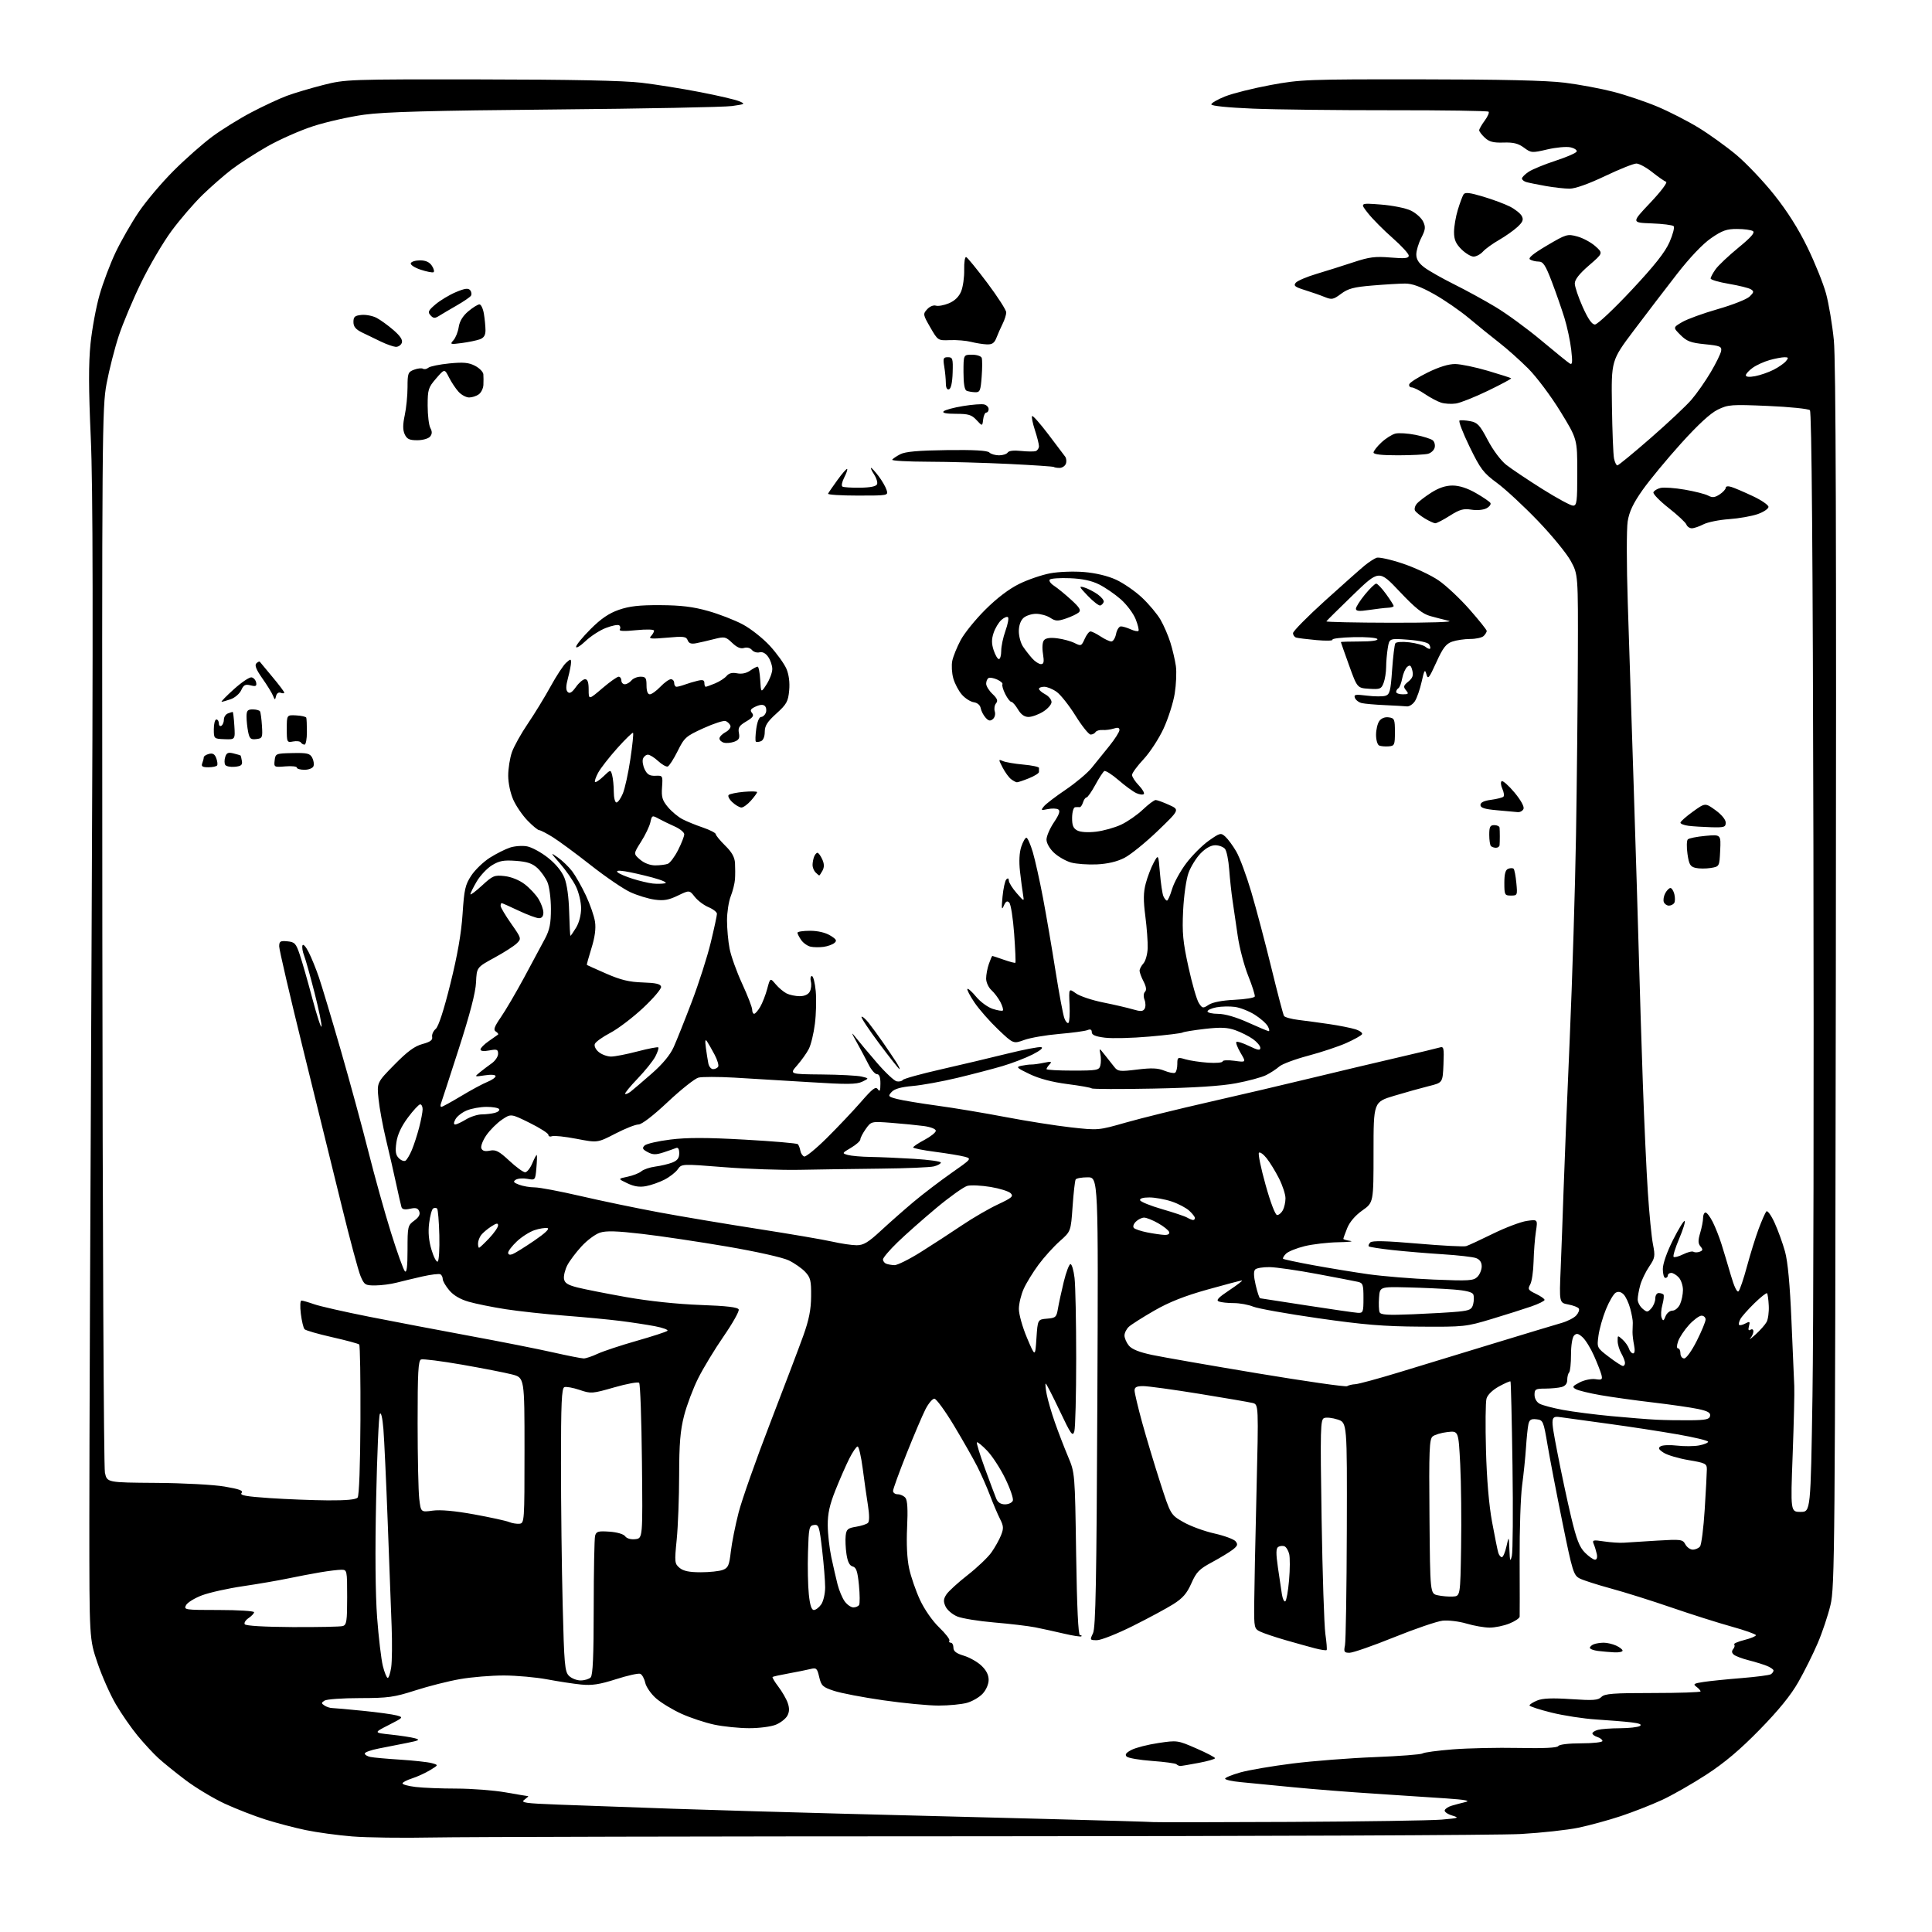 <?xml version="1.0" encoding="UTF-8" standalone="no"?>
<!-- Filename: 8bc3d8ce5376de84373b96535665e21a20b9d6c3f5c1ea5bb1241aef9759ceb5.svg -->
<!-- Created with https://svgstud.io -->
<svg
  version="1.1"
  xmlns="http://www.w3.org/2000/svg"
  xmlns:xlink="http://www.w3.org/1999/xlink"
  xmlns:svg="http://www.w3.org/2000/svg"
  xmlns:rdf="http://www.w3.org/1999/02/22-rdf-syntax-ns#"
  xmlns:cc="http://creativecommons.org/ns#"
  xmlns:dc="http://purl.org/dc/elements/1.1/"
  viewBox="0 0 768 768"
  width="768"
  height="768"
  role="img"
  aria-labelledby="titleID descID"
>
  <title id="titleID">“In a world full of challenges, education is the key to change. suitable learning environment for all students.”</title>
  <desc id="descID">AI-generated SVG illustration: “In a world full of challenges, education is the key to change. suitable learning environment for all students.”, created on https://svgstud.io</desc>

  <rect width="100%" height="100%" fill="white" />


  <path stroke="none" fill="black" fill-rule="evenodd" d="M172.00,730.43C160.18,730.67 145.78,730.48 140.00,730.01C134.22,729.54 125.91,728.41 121.53,727.49C117.15,726.58 109.95,724.69 105.54,723.29C101.13,721.90 93.84,719.06 89.35,716.99C84.86,714.91 77.88,710.72 73.84,707.68C69.80,704.64 64.88,700.65 62.89,698.82C60.90,697.00 57.22,693.01 54.70,689.96C52.18,686.91 48.28,681.29 46.04,677.46C43.79,673.63 40.51,666.23 38.74,661.00C35.52,651.50 35.52,651.50 35.51,605.00C35.50,579.42 35.90,477.95 36.38,379.50C37.04,245.43 36.97,193.83 36.08,173.91C35.21,154.43 35.19,144.47 35.98,136.65C36.58,130.79 38.19,122.05 39.57,117.24C40.94,112.43 43.81,104.82 45.95,100.33C48.08,95.84 52.21,88.64 55.11,84.33C58.02,80.02 64.24,72.65 68.95,67.94C73.65,63.23 80.61,57.09 84.41,54.28C88.20,51.48 95.18,47.15 99.91,44.67C104.63,42.18 110.97,39.23 114.00,38.10C117.03,36.98 123.55,35.04 128.50,33.78C137.33,31.54 138.48,31.50 191.00,31.57C227.16,31.61 247.90,32.04 255.00,32.89C260.77,33.57 271.26,35.25 278.31,36.62C285.36,37.98 292.33,39.61 293.81,40.23C296.38,41.32 296.26,41.40 291.00,42.15C287.98,42.58 256.25,43.20 220.50,43.52C171.43,43.96 152.87,44.47 144.77,45.59C138.87,46.40 129.77,48.45 124.55,50.14C119.32,51.83 111.10,55.46 106.27,58.21C101.45,60.96 95.07,65.07 92.10,67.35C89.13,69.62 83.91,74.18 80.50,77.49C77.10,80.80 71.56,87.23 68.20,91.78C64.84,96.33 59.41,105.56 56.14,112.28C52.86,119.00 48.85,128.55 47.21,133.50C45.58,138.45 43.40,147.00 42.37,152.50C40.58,162.09 40.51,171.13 40.68,372.00C40.78,487.23 41.24,583.26 41.71,585.41C42.55,589.33 42.55,589.33 62.03,589.47C72.89,589.54 84.93,590.19 89.27,590.93C95.20,591.94 96.80,592.54 96.02,593.47C95.23,594.42 97.76,594.88 107.25,595.52C113.99,595.97 124.38,596.38 130.33,596.42C137.59,596.47 141.50,596.11 142.16,595.31C142.76,594.59 143.20,582.41 143.28,564.59C143.35,548.36 143.13,534.80 142.79,534.46C142.45,534.12 137.60,532.81 132.02,531.55C126.43,530.29 121.50,528.87 121.06,528.38C120.61,527.90 119.95,525.14 119.59,522.25C119.22,519.29 119.33,517.00 119.84,517.00C120.34,517.00 122.60,517.65 124.86,518.45C127.12,519.25 136.96,521.48 146.73,523.42C156.51,525.35 174.53,528.78 186.78,531.05C199.03,533.31 213.88,536.25 219.76,537.58C225.65,538.91 231.17,540.00 232.04,540.00C232.91,540.00 235.40,539.17 237.56,538.15C239.73,537.14 246.68,534.83 253.00,533.03C259.32,531.23 264.86,529.43 265.31,529.02C265.75,528.62 263.50,527.79 260.31,527.18C257.11,526.58 250.90,525.63 246.50,525.08C242.10,524.53 232.20,523.58 224.50,522.99C216.80,522.39 206.22,521.24 201.00,520.43C195.78,519.62 189.18,518.29 186.34,517.47C182.97,516.51 180.27,514.93 178.59,512.92C177.16,511.23 176.00,509.23 176.00,508.48C176.00,507.73 175.59,506.86 175.09,506.56C174.59,506.25 171.33,506.64 167.84,507.43C164.35,508.23 159.70,509.34 157.50,509.91C155.30,510.48 151.56,510.96 149.20,510.98C145.17,511.00 144.80,510.76 143.32,507.25C142.45,505.19 139.09,492.70 135.86,479.50C132.63,466.30 125.70,438.18 120.47,417.00C115.24,395.82 110.97,377.46 110.98,376.19C111.00,374.18 111.43,373.92 114.24,374.19C117.16,374.47 117.66,375.01 119.17,379.50C120.10,382.25 122.34,390.06 124.14,396.86C125.95,403.66 127.59,408.72 127.80,408.10C128.01,407.48 126.77,401.47 125.06,394.74C123.34,388.01 121.46,381.29 120.87,379.80C120.28,378.32 120.00,376.52 120.24,375.80C120.49,375.08 121.59,376.30 122.70,378.50C123.82,380.70 125.65,385.20 126.77,388.50C127.90,391.80 131.80,404.80 135.44,417.39C139.07,429.98 144.04,448.21 146.47,457.89C148.91,467.58 152.92,481.98 155.40,489.90C157.87,497.82 160.37,504.77 160.95,505.35C161.68,506.08 162.00,503.50 162.00,496.78C162.00,487.52 162.10,487.10 164.66,485.23C166.50,483.89 167.12,482.75 166.66,481.56C166.15,480.23 165.32,479.99 163.00,480.50C160.92,480.96 159.87,480.75 159.59,479.83C159.36,479.10 158.40,474.90 157.46,470.50C156.52,466.10 154.71,458.23 153.45,453.00C152.19,447.77 150.85,440.54 150.48,436.91C149.80,430.33 149.80,430.33 156.77,423.24C161.94,417.97 164.81,415.86 167.93,415.02C171.03,414.18 172.04,413.45 171.79,412.19C171.60,411.26 172.24,409.82 173.21,409.00C174.32,408.04 176.45,401.51 179.05,391.00C181.87,379.65 183.37,371.02 183.88,363.34C184.52,353.53 184.94,351.69 187.35,348.04C188.86,345.76 192.17,342.58 194.70,340.97C197.23,339.37 200.84,337.55 202.72,336.93C204.59,336.31 207.66,336.09 209.52,336.44C211.39,336.79 215.12,338.82 217.81,340.95C220.90,343.39 223.32,346.34 224.36,348.94C225.39,351.52 226.10,356.60 226.25,362.53C226.39,367.74 226.62,372.00 226.76,372.00C226.91,372.00 227.92,370.54 229.01,368.75C230.20,366.80 230.99,363.72 231.00,361.07C231.00,358.63 230.08,354.73 228.95,352.40C227.83,350.08 225.01,346.01 222.70,343.36C218.72,338.80 218.67,338.67 221.75,340.85C223.54,342.11 226.10,344.57 227.43,346.32C228.76,348.07 231.22,352.39 232.89,355.93C234.56,359.47 236.20,364.19 236.53,366.43C236.93,369.17 236.47,372.60 235.10,376.96C233.99,380.51 233.18,383.49 233.29,383.58C233.41,383.68 236.88,385.23 241.00,387.04C246.77,389.56 250.12,390.37 255.50,390.54C260.74,390.71 262.57,391.14 262.80,392.24C262.96,393.05 259.73,396.86 255.61,400.70C251.50,404.54 245.64,408.99 242.58,410.59C239.52,412.19 236.77,414.17 236.45,414.99C236.12,415.84 236.81,417.24 238.05,418.24C239.24,419.21 241.44,420.00 242.92,420.00C244.41,420.00 249.14,419.08 253.43,417.95C257.73,416.83 261.45,416.11 261.69,416.36C261.94,416.61 261.41,418.23 260.52,419.96C259.62,421.69 256.45,425.65 253.47,428.75C250.49,431.85 248.26,434.59 248.50,434.84C248.75,435.08 249.75,434.66 250.73,433.90C251.70,433.14 255.46,429.93 259.07,426.77C263.39,422.99 266.38,419.39 267.79,416.26C268.97,413.64 272.21,405.53 274.99,398.23C277.77,390.93 281.16,380.35 282.52,374.73C283.88,369.10 285.00,363.94 285.00,363.26C285.00,362.58 283.50,361.40 281.67,360.63C279.84,359.87 277.37,358.02 276.19,356.52C274.05,353.80 274.05,353.80 269.45,356.02C265.84,357.77 263.86,358.12 260.26,357.62C257.73,357.28 253.38,355.94 250.58,354.66C247.79,353.38 240.69,348.54 234.81,343.91C228.93,339.29 222.12,334.26 219.68,332.75C217.24,331.24 214.83,330.00 214.32,330.00C213.82,330.00 211.76,328.31 209.76,326.25C207.75,324.19 205.19,320.48 204.08,318.00C202.90,315.40 202.03,311.34 202.02,308.38C202.01,305.56 202.68,301.34 203.50,298.99C204.33,296.65 207.18,291.53 209.85,287.62C212.51,283.70 216.56,277.08 218.85,272.90C221.15,268.71 223.92,264.48 225.01,263.49C226.79,261.88 227.00,261.86 227.00,263.33C227.00,264.23 226.46,267.00 225.79,269.48C224.93,272.72 224.89,274.29 225.67,275.07C226.45,275.85 227.37,275.29 228.95,273.08C230.15,271.38 231.78,270.00 232.57,270.00C233.58,270.00 234.00,271.21 234.00,274.12C234.00,278.24 234.00,278.24 239.41,273.62C242.38,271.08 245.31,269.00 245.91,269.00C246.51,269.00 247.00,269.68 247.00,270.50C247.00,271.32 247.62,272.00 248.38,272.00C249.14,272.00 250.32,271.32 251.00,270.50C251.68,269.67 253.31,269.00 254.62,269.00C256.67,269.00 257.00,269.48 257.00,272.50C257.00,274.72 257.48,276.00 258.31,276.00C259.04,276.00 260.92,274.65 262.50,273.00C264.08,271.35 265.96,270.00 266.69,270.00C267.41,270.00 268.00,270.68 268.00,271.50C268.00,272.32 268.42,273.00 268.93,273.00C269.45,273.00 270.91,272.62 272.18,272.15C273.46,271.68 275.74,270.99 277.25,270.63C279.34,270.12 280.00,270.33 280.00,271.48C280.00,272.32 280.24,273.00 280.53,273.00C280.82,273.00 282.51,272.39 284.28,271.65C286.05,270.92 288.10,269.58 288.84,268.70C289.75,267.60 291.08,267.27 293.01,267.65C294.80,268.01 296.69,267.63 298.15,266.61C299.41,265.72 300.77,265.00 301.17,265.00C301.57,265.00 302.03,267.36 302.20,270.25C302.50,275.50 302.50,275.50 304.75,272.00C305.98,270.07 306.99,267.36 307.00,265.97C307.00,264.58 306.27,262.41 305.38,261.14C304.36,259.67 303.09,259.00 301.92,259.31C300.90,259.58 299.54,259.15 298.90,258.37C298.21,257.54 296.91,257.21 295.76,257.57C294.44,258.00 292.93,257.35 291.06,255.56C288.47,253.08 288.04,252.99 283.90,254.04C281.48,254.66 278.27,255.40 276.76,255.69C274.77,256.08 273.84,255.76 273.36,254.51C272.79,253.01 271.75,252.88 265.10,253.49C258.91,254.05 257.73,253.94 258.75,252.89C259.44,252.18 260.00,251.19 260.00,250.70C260.00,250.18 256.97,250.10 252.87,250.51C248.00,251.00 245.94,250.90 246.39,250.18C246.74,249.61 246.60,248.87 246.08,248.55C245.56,248.23 243.19,248.71 240.82,249.63C238.44,250.54 234.81,252.89 232.75,254.85C230.69,256.81 229.00,257.83 229.00,257.12C229.00,256.42 231.59,253.25 234.76,250.08C238.92,245.92 242.05,243.79 246.01,242.41C250.19,240.96 254.13,240.51 262.50,240.56C270.72,240.61 275.51,241.19 281.46,242.87C285.85,244.10 292.06,246.51 295.27,248.22C298.48,249.93 303.35,253.79 306.09,256.79C308.83,259.79 311.77,263.88 312.62,265.87C313.61,268.20 314.00,271.29 313.71,274.47C313.30,278.87 312.71,279.94 308.63,283.64C305.01,286.91 304.00,288.50 304.00,290.94C304.00,292.83 303.39,294.30 302.46,294.65C301.61,294.98 300.71,295.04 300.45,294.79C300.20,294.53 300.28,292.23 300.63,289.66C301.01,286.92 301.79,285.00 302.53,285.00C303.22,285.00 304.07,284.25 304.43,283.33C304.78,282.42 304.61,281.21 304.06,280.66C303.39,279.99 302.19,280.05 300.43,280.85C298.36,281.79 298.04,282.34 298.93,283.41C299.81,284.48 299.33,285.20 296.65,286.78C293.84,288.44 293.32,289.25 293.73,291.39C294.12,293.43 293.74,294.16 291.90,294.84C290.62,295.31 288.77,295.49 287.79,295.23C286.80,294.98 286.00,294.22 286.00,293.55C286.00,292.88 287.09,291.76 288.42,291.04C289.75,290.33 290.62,289.16 290.34,288.45C290.07,287.74 289.22,286.91 288.45,286.62C287.69,286.33 283.72,287.61 279.64,289.47C272.65,292.65 272.04,293.19 269.36,298.60C267.78,301.76 266.02,304.50 265.42,304.70C264.83,304.89 263.12,303.91 261.62,302.53C260.12,301.14 258.29,300.00 257.56,300.00C256.82,300.00 255.94,300.72 255.60,301.60C255.26,302.48 255.57,304.39 256.28,305.85C257.28,307.89 258.27,308.47 260.54,308.38C263.46,308.26 263.50,308.32 263.17,312.95C262.89,316.87 263.28,318.17 265.53,320.86C267.02,322.63 269.62,324.79 271.32,325.66C273.01,326.54 276.67,328.03 279.45,328.97C282.23,329.92 284.52,331.10 284.53,331.60C284.55,332.09 286.24,334.14 288.28,336.15C290.95,338.77 292.05,340.75 292.18,343.15C292.28,344.99 292.28,347.85 292.17,349.50C292.06,351.15 291.30,354.20 290.48,356.27C289.67,358.34 289.00,362.67 289.00,365.88C289.00,369.10 289.45,374.12 290.01,377.04C290.56,379.96 292.81,386.25 295.01,391.02C297.20,395.78 299.00,400.43 299.00,401.34C299.00,402.25 299.35,403.00 299.78,403.00C300.22,403.00 301.30,401.76 302.19,400.25C303.07,398.74 304.33,395.51 304.98,393.09C306.16,388.67 306.16,388.67 308.33,391.24C309.52,392.66 311.48,394.30 312.68,394.91C313.89,395.51 316.23,396.00 317.90,396.00C319.82,396.00 321.29,395.33 321.91,394.16C322.45,393.15 322.64,391.35 322.33,390.16C322.02,388.97 322.21,388.00 322.74,388.00C323.28,388.00 323.97,390.70 324.27,394.01C324.57,397.31 324.42,403.16 323.93,407.00C323.45,410.85 322.36,415.34 321.51,416.98C320.66,418.63 318.57,421.55 316.88,423.49C313.79,427.00 313.79,427.00 326.65,427.12C333.72,427.18 340.85,427.56 342.50,427.95C345.50,428.66 345.50,428.66 342.75,429.99C340.49,431.08 336.71,431.12 321.75,430.17C311.71,429.54 298.27,428.73 291.87,428.37C285.48,428.01 279.08,428.01 277.65,428.37C276.22,428.73 270.75,433.07 265.49,438.01C259.58,443.57 255.10,447.00 253.78,447.00C252.60,447.00 248.46,448.64 244.58,450.65C237.52,454.30 237.52,454.30 229.21,452.70C224.64,451.82 220.25,451.35 219.45,451.66C218.65,451.96 218.00,451.73 218.00,451.13C218.00,450.53 214.65,448.39 210.55,446.36C203.10,442.68 203.10,442.68 199.53,445.09C197.57,446.41 194.80,449.18 193.37,451.22C191.94,453.27 191.03,455.63 191.34,456.46C191.75,457.51 192.77,457.80 194.74,457.40C197.08,456.93 198.37,457.61 202.47,461.42C205.17,463.94 208.00,466.00 208.74,466.00C209.49,466.00 210.78,464.38 211.61,462.39C212.44,460.41 213.24,458.94 213.38,459.14C213.53,459.34 213.45,461.68 213.22,464.34C212.79,469.16 212.77,469.18 209.64,468.61C207.91,468.29 205.84,468.45 205.03,468.96C203.86,469.70 204.12,470.10 206.35,470.94C207.88,471.52 210.67,472.00 212.55,472.00C214.43,472.00 222.61,473.55 230.73,475.43C238.85,477.32 252.93,480.25 262.00,481.93C271.07,483.61 288.85,486.59 301.50,488.55C314.15,490.52 327.34,492.77 330.81,493.56C334.28,494.35 338.65,495.00 340.53,495.00C343.28,495.00 345.11,493.90 350.21,489.18C353.67,485.98 359.50,480.84 363.17,477.76C366.85,474.67 373.56,469.55 378.09,466.37C386.29,460.63 386.32,460.60 383.42,459.80C381.81,459.37 376.56,458.50 371.75,457.87C366.94,457.25 363.00,456.46 363.00,456.12C363.00,455.78 365.02,454.42 367.50,453.11C369.97,451.80 372.00,450.17 372.00,449.50C372.00,448.79 369.99,448.00 367.28,447.62C364.68,447.27 358.91,446.70 354.44,446.35C346.33,445.73 346.33,445.73 344.16,448.77C342.97,450.44 342.00,452.32 342.00,452.94C342.00,453.56 340.34,455.05 338.30,456.25C334.66,458.40 334.64,458.44 337.05,459.12C338.40,459.49 342.47,459.85 346.09,459.90C349.72,459.96 357.48,460.29 363.34,460.65C369.20,461.01 374.00,461.68 374.00,462.13C374.00,462.59 372.76,463.28 371.25,463.66C369.74,464.04 360.18,464.45 350.00,464.55C339.82,464.66 325.43,464.87 318.00,465.02C310.57,465.17 296.95,464.69 287.72,463.96C270.95,462.63 270.95,462.63 269.41,464.83C268.56,466.04 266.19,467.88 264.14,468.93C262.09,469.98 258.78,471.14 256.80,471.51C254.25,471.99 252.08,471.66 249.39,470.38C245.58,468.57 245.58,468.57 249.49,467.76C251.64,467.31 254.10,466.34 254.95,465.61C255.80,464.87 258.30,464.02 260.50,463.73C262.70,463.44 265.74,462.72 267.25,462.13C269.27,461.33 270.00,460.36 270.00,458.44C270.00,456.75 269.56,456.01 268.75,456.35C268.06,456.64 265.81,457.42 263.74,458.10C260.69,459.09 259.50,459.07 257.46,457.98C255.42,456.89 255.18,456.39 256.22,455.37C256.92,454.67 261.55,453.60 266.50,452.99C273.15,452.16 280.84,452.17 296.00,453.02C307.27,453.65 316.79,454.46 317.15,454.83C317.51,455.20 317.96,456.36 318.15,457.42C318.34,458.47 319.03,459.51 319.68,459.73C320.33,459.94 324.41,456.61 328.74,452.31C333.07,448.01 339.17,441.57 342.28,438.00C346.90,432.68 348.12,431.77 348.95,433.00C349.73,434.14 349.97,433.61 349.98,430.75C350.00,428.20 349.55,427.00 348.60,427.00C347.84,427.00 346.36,425.31 345.32,423.25C344.29,421.19 342.19,417.25 340.66,414.50C338.33,410.33 338.26,409.99 340.19,412.44C341.46,414.06 345.23,418.56 348.57,422.44C351.91,426.32 355.46,429.66 356.45,429.85C357.45,430.04 358.54,429.79 358.88,429.30C359.22,428.80 366.02,426.91 374.00,425.10C381.98,423.28 393.85,420.47 400.38,418.85C406.92,417.23 412.99,416.06 413.88,416.26C414.89,416.48 413.61,417.57 410.50,419.16C407.75,420.56 402.35,422.64 398.50,423.78C394.65,424.91 386.55,427.03 380.50,428.48C374.45,429.93 366.47,431.38 362.78,431.70C358.14,432.11 355.55,432.84 354.43,434.08C352.90,435.76 353.04,435.93 356.65,436.88C358.77,437.43 365.90,438.61 372.50,439.51C379.10,440.40 391.33,442.44 399.68,444.04C408.02,445.63 419.74,447.48 425.72,448.15C436.57,449.35 436.62,449.35 447.55,446.23C453.57,444.51 468.40,440.85 480.50,438.10C492.60,435.35 511.05,431.03 521.50,428.49C531.95,425.96 547.25,422.33 555.50,420.42C563.75,418.51 571.31,416.69 572.30,416.39C573.93,415.89 574.06,416.50 573.80,423.11C573.50,430.38 573.50,430.38 568.00,431.74C564.98,432.49 558.79,434.22 554.25,435.58C546.00,438.06 546.00,438.06 546.00,458.05C546.00,478.04 546.00,478.04 541.54,481.18C538.73,483.17 536.52,485.75 535.54,488.18C534.69,490.30 534.00,492.23 534.00,492.45C534.00,492.68 535.24,493.05 536.75,493.28C538.26,493.50 536.12,493.74 532.00,493.81C527.88,493.88 521.86,494.58 518.64,495.36C515.42,496.15 512.07,497.50 511.20,498.37C510.33,499.24 509.82,500.15 510.06,500.39C510.30,500.62 515.67,501.77 522.00,502.93C528.33,504.09 538.21,505.71 543.96,506.53C549.72,507.34 561.43,508.30 570.00,508.65C583.91,509.23 585.74,509.11 587.28,507.58C588.23,506.63 589.00,504.75 589.00,503.40C589.00,501.77 588.24,500.67 586.75,500.11C585.51,499.65 579.55,498.97 573.50,498.59C567.45,498.21 558.47,497.46 553.55,496.92C548.63,496.38 544.38,495.72 544.12,495.45C543.85,495.18 544.12,494.48 544.71,493.89C545.48,493.12 550.86,493.25 563.48,494.34C573.21,495.19 581.92,495.64 582.83,495.35C583.75,495.07 588.55,492.84 593.50,490.41C598.45,487.98 604.48,485.70 606.90,485.34C611.29,484.70 611.29,484.70 610.54,489.60C610.13,492.29 609.72,497.65 609.62,501.50C609.53,505.35 608.93,509.44 608.28,510.59C607.23,512.46 607.46,512.85 610.55,514.32C612.45,515.23 614.00,516.31 613.99,516.73C613.98,517.16 611.62,518.32 608.74,519.32C605.86,520.32 598.77,522.57 593.00,524.31C582.79,527.39 582.00,527.48 564.50,527.36C549.98,527.27 542.15,526.62 524.00,524.02C511.62,522.25 499.98,520.16 498.13,519.40C496.27,518.63 492.82,518.00 490.46,518.00C488.10,518.00 485.42,517.72 484.52,517.37C483.27,516.89 484.28,515.80 488.69,512.87C491.88,510.75 494.14,509.00 493.70,509.00C493.27,509.00 487.11,510.62 480.02,512.61C470.84,515.18 464.74,517.60 458.81,521.01C454.24,523.64 449.71,526.52 448.75,527.40C447.79,528.28 447.00,529.85 447.00,530.89C447.00,531.93 447.79,533.74 448.75,534.91C449.94,536.35 452.91,537.54 458.00,538.61C462.12,539.48 481.02,542.78 500.00,545.94C518.98,549.10 534.95,551.39 535.50,551.02C536.05,550.65 537.53,550.30 538.78,550.24C540.04,550.17 547.92,548.03 556.28,545.48C564.65,542.93 581.62,537.75 594.00,533.97C606.38,530.19 618.41,526.56 620.73,525.90C623.06,525.24 625.69,523.89 626.58,522.91C627.47,521.93 627.93,520.70 627.61,520.18C627.29,519.65 625.40,518.92 623.42,518.55C619.82,517.88 619.82,517.88 620.40,504.19C620.71,496.66 621.22,482.85 621.53,473.50C621.84,464.15 622.94,436.93 623.99,413.00C625.03,389.07 626.15,352.62 626.49,332.00C626.83,311.38 627.16,279.62 627.22,261.44C627.33,228.38 627.33,228.38 624.41,223.01C622.81,220.05 616.94,212.88 611.36,207.07C605.78,201.26 598.47,194.47 595.11,192.00C589.62,187.95 588.52,186.49 584.14,177.50C581.47,172.00 579.69,167.34 580.19,167.15C580.70,166.96 582.61,167.08 584.44,167.42C587.34,167.97 588.26,168.96 591.41,174.95C593.50,178.94 596.62,183.10 598.77,184.79C600.82,186.40 607.25,190.71 613.05,194.36C618.86,198.01 624.37,201.00 625.30,201.00C626.81,201.00 627.00,199.54 626.99,187.75C626.99,174.50 626.99,174.50 620.24,163.51C616.53,157.46 610.81,149.83 607.50,146.51C604.20,143.21 599.02,138.59 596.00,136.25C592.98,133.91 587.58,129.54 584.00,126.54C580.42,123.54 574.12,119.19 570.00,116.89C564.63,113.89 561.37,112.71 558.50,112.72C556.30,112.73 550.45,113.08 545.50,113.50C538.14,114.11 535.88,114.71 533.10,116.79C530.02,119.09 529.42,119.21 526.60,118.07C524.90,117.37 521.34,116.13 518.70,115.31C514.74,114.08 514.11,113.57 515.08,112.40C515.73,111.62 519.47,110.02 523.38,108.86C527.30,107.69 533.88,105.62 538.00,104.25C544.31,102.16 546.65,101.86 552.75,102.37C558.50,102.85 560.00,102.69 560.00,101.61C560.00,100.86 557.10,97.70 553.56,94.59C550.01,91.48 545.64,87.07 543.84,84.80C540.57,80.67 540.57,80.67 548.91,81.31C553.61,81.68 558.84,82.73 560.88,83.73C562.87,84.70 565.05,86.66 565.73,88.09C566.76,90.27 566.65,91.27 564.98,94.55C563.89,96.68 563.00,99.65 563.00,101.16C563.00,103.08 563.97,104.63 566.25,106.34C568.04,107.68 573.33,110.68 578.00,113.00C582.67,115.32 590.12,119.39 594.53,122.05C598.95,124.70 607.09,130.65 612.61,135.27C618.13,139.89 623.24,144.03 623.97,144.48C625.04,145.14 625.16,144.10 624.59,139.06C624.20,135.63 622.98,129.89 621.87,126.31C620.76,122.73 618.50,116.24 616.84,111.90C614.36,105.41 613.44,104.00 611.66,103.98C610.47,103.98 608.92,103.60 608.21,103.15C607.32,102.59 609.42,100.86 614.91,97.61C622.59,93.08 623.06,92.94 626.99,94.00C629.24,94.60 632.47,96.35 634.18,97.87C637.28,100.64 637.28,100.64 631.64,105.51C627.83,108.80 626.00,111.13 626.00,112.68C626.00,113.95 627.41,118.14 629.13,121.99C631.29,126.81 632.81,129.00 634.02,129.00C634.98,129.00 641.49,122.89 648.47,115.43C657.63,105.65 661.86,100.31 663.64,96.29C664.99,93.22 665.74,90.34 665.30,89.90C664.86,89.46 660.90,88.96 656.51,88.80C648.52,88.50 648.52,88.50 656.01,80.60C660.14,76.24 662.97,72.51 662.31,72.28C661.66,72.06 659.18,70.33 656.81,68.45C654.44,66.56 651.60,65.02 650.50,65.01C649.39,65.00 643.77,67.25 638.00,70.00C631.48,73.11 626.15,75.00 623.94,75.00C621.97,75.00 617.70,74.52 614.43,73.94C611.17,73.36 607.71,72.66 606.75,72.38C605.79,72.10 605.00,71.46 605.00,70.96C605.00,70.46 606.21,69.25 607.69,68.27C609.17,67.30 613.99,65.32 618.40,63.88C622.81,62.44 626.57,60.80 626.76,60.22C626.95,59.65 625.82,58.90 624.25,58.56C622.69,58.21 618.56,58.59 615.08,59.40C608.96,60.83 608.66,60.81 605.79,58.69C603.54,57.02 601.59,56.54 597.66,56.67C593.65,56.80 592.00,56.37 590.25,54.75C589.01,53.59 588.00,52.26 588.00,51.79C588.00,51.31 588.98,49.59 590.18,47.97C591.38,46.35 592.08,44.75 591.74,44.40C591.39,44.06 573.88,43.80 552.81,43.82C531.74,43.84 507.07,43.56 498.00,43.18C488.10,42.77 481.51,42.10 481.51,41.50C481.52,40.95 484.01,39.52 487.04,38.31C490.08,37.11 498.17,35.08 505.03,33.81C516.95,31.60 519.57,31.50 564.50,31.54C596.64,31.56 614.80,31.98 621.95,32.87C627.70,33.58 636.47,35.22 641.45,36.51C646.43,37.81 654.33,40.48 659.00,42.45C663.67,44.43 670.97,48.17 675.22,50.77C679.47,53.37 686.18,58.20 690.14,61.50C694.10,64.80 700.88,71.93 705.20,77.34C710.43,83.89 714.87,90.90 718.49,98.34C721.48,104.48 724.80,112.74 725.88,116.70C726.96,120.67 728.36,128.99 728.98,135.20C729.79,143.35 730.01,213.93 729.77,388.50C729.46,616.74 729.34,630.93 727.65,638.00C726.67,642.12 724.37,649.00 722.53,653.27C720.70,657.54 717.25,664.47 714.85,668.67C711.89,673.88 707.00,679.89 699.50,687.56C691.69,695.56 685.54,700.74 678.30,705.45C672.69,709.10 664.74,713.64 660.64,715.53C656.53,717.43 649.20,720.30 644.34,721.92C639.48,723.53 631.90,725.61 627.50,726.53C623.10,727.45 612.75,728.58 604.50,729.05C596.25,729.52 500.40,729.92 391.50,729.95C282.60,729.97 183.82,730.19 172.00,730.43zM513.00,724.24C541.88,724.09 568.88,723.68 573.00,723.33C579.94,722.73 580.26,722.61 577.22,721.69C575.41,721.14 574.10,720.20 574.30,719.60C574.50,718.99 575.75,718.18 577.08,717.79C578.41,717.39 580.85,716.75 582.50,716.35C584.67,715.83 582.59,715.43 575.00,714.90C569.23,714.49 556.40,713.65 546.50,713.02C536.60,712.39 521.98,711.23 514.00,710.45C506.02,709.67 496.69,708.76 493.25,708.43C489.81,708.11 487.00,707.49 487.00,707.05C487.00,706.62 489.74,705.50 493.08,704.56C496.43,703.62 505.76,702.03 513.83,701.02C521.90,700.01 536.60,698.86 546.50,698.48C556.40,698.09 564.95,697.43 565.50,697.02C566.05,696.61 571.45,695.88 577.50,695.40C583.55,694.92 595.31,694.67 603.64,694.84C613.71,695.05 619.01,694.79 619.45,694.08C619.84,693.45 623.60,693.00 628.56,693.00C633.20,693.00 637.00,692.58 637.00,692.07C637.00,691.55 636.10,690.85 635.00,690.50C633.90,690.15 633.00,689.50 633.00,689.05C633.00,688.60 634.01,687.96 635.25,687.63C636.49,687.30 640.42,687.01 644.00,687.00C647.58,686.98 651.12,686.58 651.88,686.10C652.82,685.50 651.70,685.04 648.38,684.65C645.70,684.34 639.45,683.83 634.50,683.52C629.55,683.21 621.56,681.98 616.75,680.79C611.94,679.60 608.00,678.31 608.00,677.93C608.00,677.55 609.36,676.68 611.03,675.99C613.21,675.08 617.00,674.93 624.54,675.43C633.35,676.02 635.26,675.89 636.58,674.57C637.89,673.25 641.22,673.00 657.07,673.00C667.48,673.00 676.00,672.71 676.00,672.36C676.00,672.01 675.25,671.17 674.33,670.50C672.90,669.45 673.32,669.18 677.27,668.59C679.81,668.21 686.60,667.52 692.36,667.06C698.12,666.59 703.33,665.92 703.92,665.55C704.51,665.18 705.00,664.51 705.00,664.06C705.00,663.61 703.76,662.76 702.25,662.17C700.74,661.58 697.48,660.58 695.00,659.95C692.52,659.32 689.93,658.34 689.24,657.77C688.38,657.06 688.29,656.35 688.98,655.53C689.53,654.86 689.71,654.04 689.37,653.70C689.03,653.37 690.84,652.57 693.38,651.93C695.92,651.29 698.00,650.43 698.00,650.02C698.00,649.61 693.61,648.05 688.25,646.57C682.89,645.08 672.14,641.67 664.36,638.99C656.59,636.31 645.79,632.92 640.36,631.45C634.94,629.97 629.34,628.18 627.93,627.45C625.53,626.22 625.06,624.70 621.12,605.32C618.79,593.87 616.12,580.00 615.19,574.50C613.56,564.85 613.40,564.49 610.78,564.19C608.63,563.94 607.96,564.35 607.56,566.19C607.28,567.46 606.85,571.65 606.60,575.50C606.35,579.35 605.65,586.10 605.06,590.50C604.47,594.90 604.02,608.17 604.08,620.00C604.13,631.83 604.13,642.01 604.09,642.64C604.04,643.27 602.19,644.51 599.98,645.39C597.77,646.28 594.25,647.00 592.16,647.00C590.07,647.00 585.93,646.28 582.96,645.40C579.97,644.51 575.72,644.00 573.44,644.25C571.17,644.51 562.47,647.48 554.11,650.86C545.74,654.24 537.80,657.00 536.47,657.00C534.31,657.00 534.12,656.67 534.65,654.00C534.98,652.34 535.31,631.76 535.38,608.25C535.50,565.52 535.50,565.52 531.76,564.29C529.70,563.61 527.28,563.34 526.38,563.69C524.88,564.26 524.79,567.78 525.36,603.91C525.71,625.68 526.38,646.20 526.85,649.50C527.33,652.80 527.56,655.69 527.36,655.92C527.16,656.15 525.09,655.84 522.75,655.24C520.41,654.63 515.12,653.16 511.00,651.97C506.88,650.78 502.38,649.27 501.00,648.61C498.59,647.46 498.50,647.09 498.56,637.96C498.59,632.76 499.00,612.70 499.47,593.40C500.32,558.30 500.32,558.30 497.91,557.70C496.58,557.37 487.03,555.73 476.68,554.05C466.33,552.37 456.32,551.00 454.43,551.00C451.83,551.00 451.00,551.42 451.01,552.75C451.01,553.71 452.37,559.45 454.03,565.50C455.70,571.55 458.92,582.27 461.20,589.33C465.34,602.15 465.34,602.15 470.42,605.06C473.21,606.66 478.74,608.69 482.70,609.57C486.66,610.46 490.47,611.86 491.15,612.68C492.18,613.93 491.98,614.51 489.95,616.07C488.60,617.10 484.89,619.34 481.70,621.06C476.72,623.73 475.57,624.91 473.59,629.39C471.81,633.42 470.17,635.31 466.39,637.69C463.70,639.39 456.43,643.30 450.24,646.39C444.05,649.47 437.67,652.00 436.07,652.00C433.23,652.00 433.19,651.92 434.48,649.25C435.55,647.05 435.89,628.77 436.21,557.25C436.61,468.00 436.61,468.00 432.36,468.00C430.03,468.00 427.88,468.38 427.59,468.86C427.30,469.33 426.75,474.16 426.37,479.61C425.68,489.50 425.68,489.50 421.25,493.41C418.82,495.57 415.03,499.76 412.84,502.72C410.64,505.69 407.99,510.00 406.95,512.31C405.90,514.61 405.03,518.22 405.02,520.32C405.01,522.43 406.45,527.57 408.25,531.82C411.50,539.50 411.50,539.50 412.00,532.00C412.50,524.50 412.50,524.50 416.22,524.19C419.64,523.91 419.98,523.60 420.55,520.19C420.89,518.16 421.94,513.35 422.87,509.50C423.81,505.65 425.01,502.50 425.54,502.50C426.07,502.50 426.79,504.98 427.15,508.00C427.51,511.02 427.80,525.42 427.80,540.00C427.80,554.58 427.47,567.62 427.06,569.00C426.40,571.20 425.70,570.22 421.22,560.75C418.42,554.84 415.93,550.00 415.69,550.00C415.45,550.00 415.63,551.91 416.08,554.25C416.53,556.59 418.00,561.65 419.36,565.50C420.71,569.35 423.05,575.42 424.56,579.00C427.30,585.50 427.30,585.50 427.78,617.75C428.10,638.99 428.62,650.00 429.30,650.00C429.87,650.00 430.13,650.21 429.87,650.46C429.62,650.71 426.51,650.24 422.96,649.40C419.41,648.56 414.25,647.44 411.50,646.89C408.75,646.35 401.43,645.48 395.24,644.96C389.05,644.44 382.41,643.36 380.49,642.56C378.57,641.76 376.49,639.97 375.86,638.59C374.95,636.59 375.02,635.62 376.23,633.79C377.07,632.53 380.87,629.06 384.69,626.08C388.50,623.10 392.75,619.05 394.13,617.08C395.52,615.11 397.22,612.06 397.92,610.30C399.01,607.58 398.95,606.62 397.52,603.80C396.60,601.99 394.81,597.78 393.55,594.46C392.29,591.15 390.01,585.97 388.48,582.96C386.96,579.96 382.81,572.66 379.26,566.75C375.71,560.84 372.18,556.00 371.42,556.00C370.66,556.00 369.06,557.91 367.87,560.25C366.68,562.59 363.29,570.54 360.35,577.92C357.41,585.31 355.00,591.94 355.00,592.67C355.00,593.40 355.84,594.00 356.88,594.00C357.91,594.00 359.28,594.63 359.92,595.41C360.72,596.37 360.93,600.07 360.59,607.16C360.28,613.74 360.57,619.68 361.40,623.50C362.11,626.80 364.06,632.42 365.72,636.00C367.48,639.78 370.66,644.35 373.33,646.92C375.85,649.34 377.68,651.71 377.40,652.17C377.11,652.62 377.36,653.00 377.94,653.00C378.52,653.00 379.00,653.88 379.00,654.96C379.00,656.39 380.11,657.25 383.09,658.15C385.35,658.82 388.50,660.59 390.09,662.09C392.03,663.90 393.00,665.78 393.00,667.76C393.00,669.48 392.01,671.78 390.62,673.27C389.32,674.68 386.50,676.32 384.37,676.91C382.24,677.50 377.18,677.99 373.13,677.99C369.08,678.00 359.18,677.05 351.13,675.89C343.08,674.74 334.26,673.05 331.53,672.14C327.03,670.66 326.47,670.13 325.65,666.66C324.83,663.14 324.53,662.87 322.13,663.47C320.68,663.83 316.80,664.61 313.50,665.21C310.20,665.80 307.32,666.44 307.11,666.62C306.90,666.80 307.93,668.53 309.41,670.48C310.89,672.42 312.57,675.32 313.13,676.93C313.85,679.01 313.81,680.48 312.99,682.01C312.36,683.20 310.31,684.81 308.45,685.58C306.56,686.37 301.84,686.99 297.78,686.98C293.78,686.97 287.54,686.34 283.92,685.57C280.31,684.80 274.44,682.86 270.89,681.25C267.34,679.64 262.80,676.88 260.79,675.12C258.78,673.36 256.84,670.55 256.48,668.89C256.11,667.23 255.22,665.64 254.50,665.36C253.77,665.08 249.43,666.05 244.84,667.52C238.33,669.60 235.29,670.06 231.00,669.63C227.97,669.33 221.90,668.40 217.50,667.57C213.10,666.75 205.40,666.05 200.38,666.03C195.37,666.02 187.49,666.66 182.88,667.47C178.27,668.27 170.26,670.30 165.08,671.97C156.66,674.68 154.33,675.00 143.08,675.02C136.16,675.02 129.82,675.47 129.00,676.02C127.67,676.89 127.67,677.11 129.00,677.98C129.82,678.53 131.21,678.98 132.08,678.98C132.94,678.99 138.42,679.48 144.25,680.07C150.08,680.65 156.12,681.48 157.68,681.91C160.45,682.66 160.39,682.73 154.50,685.73C148.50,688.79 148.50,688.79 155.44,689.53C159.25,689.94 163.53,690.59 164.94,690.99C167.13,691.60 166.67,691.87 161.75,692.85C158.59,693.48 153.53,694.48 150.50,695.07C147.47,695.66 145.00,696.55 145.00,697.05C145.00,697.55 146.01,698.17 147.25,698.42C148.49,698.68 153.83,699.16 159.12,699.49C164.40,699.83 170.00,700.44 171.55,700.85C174.37,701.61 174.37,701.61 170.93,703.68C169.05,704.82 165.81,706.30 163.75,706.96C161.69,707.62 160.00,708.51 160.00,708.94C160.00,709.37 162.36,710.01 165.25,710.35C168.14,710.70 175.45,710.99 181.50,710.99C187.55,711.00 196.32,711.68 201.00,712.50C205.68,713.32 209.70,714.00 209.94,714.00C210.18,714.00 209.53,714.62 208.49,715.39C206.83,716.60 208.55,716.85 222.05,717.37C230.55,717.70 251.00,718.43 267.50,719.00C284.00,719.56 314.60,720.45 335.50,720.99C356.40,721.52 392.18,722.44 415.00,723.04C437.82,723.63 457.40,724.20 458.50,724.31C459.60,724.41 484.12,724.38 513.00,724.24zM469.19,702.00C468.72,702.00 468.03,701.70 467.66,701.32C467.29,700.95 462.92,700.36 457.96,700.00C453.00,699.64 448.46,698.86 447.86,698.26C447.07,697.47 447.62,696.73 449.83,695.59C451.52,694.72 456.30,693.50 460.47,692.88C467.95,691.76 468.14,691.79 475.52,695.01C479.64,696.80 483.00,698.56 483.00,698.91C483.00,699.26 480.09,700.10 476.53,700.77C472.97,701.45 469.67,702.00 469.19,702.00zM230.80,668.00C232.34,668.00 234.14,667.46 234.80,666.80C235.67,665.93 236.00,658.35 236.01,639.05C236.02,624.45 236.27,611.60 236.56,610.50C237.03,608.76 237.78,608.55 242.27,608.86C245.31,609.07 247.89,609.83 248.52,610.70C249.17,611.59 250.77,612.04 252.55,611.84C255.50,611.50 255.50,611.50 255.18,581.00C255.01,564.23 254.51,550.14 254.07,549.69C253.64,549.25 249.19,550.06 244.19,551.50C235.41,554.02 234.94,554.06 230.39,552.51C227.79,551.63 225.07,551.14 224.34,551.42C223.26,551.84 223.00,557.80 223.00,581.72C223.00,598.10 223.30,623.39 223.67,637.91C224.26,661.68 224.51,664.51 226.16,666.16C227.17,667.17 229.26,668.00 230.80,668.00zM154.13,667.00C154.54,667.00 155.16,665.09 155.51,662.75C155.85,660.41 155.93,653.10 155.68,646.50C155.42,639.90 154.72,621.23 154.12,605.00C153.51,588.77 152.74,572.15 152.41,568.06C152.03,563.55 151.48,561.19 151.00,562.06C150.56,562.85 149.90,578.12 149.52,596.00C149.07,616.73 149.22,633.75 149.91,643.00C150.51,650.98 151.54,659.64 152.19,662.25C152.84,664.86 153.72,667.00 154.13,667.00zM641.75,656.84C639.96,656.75 637.04,656.50 635.25,656.28C633.46,656.05 632.00,655.50 632.00,655.04C632.00,654.59 632.71,653.94 633.58,653.61C634.45,653.27 636.23,653.00 637.53,653.00C638.84,653.00 641.05,653.52 642.45,654.16C643.85,654.80 645.00,655.70 645.00,656.16C645.00,656.62 643.54,656.93 641.75,656.84zM116.21,646.79C126.27,646.84 135.29,646.66 136.25,646.38C137.78,645.93 138.00,644.48 138.00,634.93C138.00,624.17 137.96,624.00 135.68,624.00C134.41,624.00 130.70,624.45 127.43,625.00C124.17,625.55 118.35,626.65 114.50,627.46C110.65,628.27 102.59,629.65 96.59,630.54C90.59,631.42 83.28,633.05 80.34,634.15C77.40,635.25 74.53,637.01 73.96,638.07C72.97,639.93 73.42,640.00 86.96,640.00C94.68,640.00 101.00,640.40 101.00,640.88C101.00,641.36 100.02,642.40 98.83,643.20C97.64,643.99 96.94,645.10 97.29,645.66C97.68,646.29 104.94,646.72 116.21,646.79zM323.52,640.00C324.27,640.00 325.59,639.00 326.44,637.78C327.30,636.56 328.00,633.52 328.01,631.03C328.01,628.54 327.48,621.87 326.82,616.20C325.72,606.69 325.47,605.93 323.56,606.20C321.65,606.48 321.48,607.27 321.19,617.00C321.01,622.77 321.16,630.31 321.52,633.75C321.96,638.05 322.59,640.00 323.52,640.00zM339.19,638.97C340.12,638.99 341.16,638.55 341.50,638.00C341.84,637.45 341.81,633.88 341.44,630.08C340.90,624.61 340.38,623.07 338.96,622.70C337.71,622.37 336.95,620.87 336.49,617.81C336.13,615.37 335.98,612.06 336.17,610.45C336.45,607.92 337.01,607.44 340.30,606.91C342.39,606.57 344.52,605.88 345.04,605.36C345.62,604.78 345.62,602.17 345.03,598.46C344.50,595.18 343.56,588.56 342.94,583.75C342.31,578.94 341.40,575.00 340.91,575.00C340.43,575.00 338.96,577.14 337.64,579.75C336.32,582.36 333.84,588.02 332.12,592.33C329.78,598.20 329.01,601.69 329.04,606.33C329.06,609.72 329.70,615.42 330.46,619.00C331.22,622.58 332.34,627.46 332.95,629.85C333.56,632.24 334.83,635.26 335.78,636.57C336.72,637.87 338.26,638.95 339.19,638.97zM510.92,636.55C511.37,636.27 512.05,632.50 512.42,628.17C512.80,623.84 512.82,619.14 512.47,617.72C512.11,616.30 511.26,614.93 510.57,614.66C509.88,614.40 508.78,614.52 508.12,614.92C507.22,615.48 507.18,617.44 507.99,623.08C508.57,627.16 509.29,631.98 509.58,633.78C509.87,635.58 510.47,636.83 510.92,636.55zM577.50,634.65C580.50,634.50 580.50,634.50 580.81,615.00C580.99,604.27 580.83,589.48 580.46,582.13C579.78,568.76 579.78,568.76 575.39,569.26C572.98,569.53 570.32,570.32 569.49,571.01C568.18,572.09 568.01,576.54 568.24,602.87C568.50,633.48 568.50,633.48 571.50,634.14C573.15,634.51 575.85,634.74 577.50,634.65zM278.55,625.00C282.02,625.00 285.98,624.58 287.33,624.06C289.46,623.26 289.88,622.28 290.51,616.81C290.90,613.34 292.30,606.34 293.61,601.25C294.92,596.16 300.56,580.18 306.13,565.75C311.70,551.31 317.63,535.67 319.31,531.00C321.58,524.68 322.38,520.66 322.43,515.33C322.49,509.08 322.19,507.84 320.08,505.59C318.76,504.18 315.81,502.12 313.54,501.02C311.17,499.87 300.73,497.53 289.05,495.53C277.85,493.62 262.63,491.34 255.22,490.49C245.08,489.31 240.94,489.19 238.46,490.01C236.64,490.61 233.36,493.05 231.17,495.44C228.97,497.82 226.43,501.20 225.52,502.95C224.62,504.70 224.02,507.12 224.19,508.32C224.43,510.01 225.61,510.78 229.50,511.78C232.25,512.48 241.03,514.21 249.00,515.63C257.96,517.21 269.17,518.40 278.33,518.74C288.94,519.12 293.31,519.64 293.65,520.54C293.92,521.23 291.24,526.01 287.69,531.15C284.14,536.29 279.58,543.81 277.55,547.86C275.52,551.91 272.99,558.62 271.93,562.77C270.42,568.66 269.99,573.86 269.97,586.41C269.96,595.26 269.52,606.77 269.00,612.00C268.10,621.01 268.16,621.59 270.14,623.25C271.64,624.51 273.98,625.00 278.55,625.00zM600.98,618.50C601.38,616.85 601.50,600.65 601.24,582.50C600.98,564.35 600.62,549.34 600.44,549.14C600.27,548.95 598.20,549.85 595.85,551.14C593.25,552.58 591.32,554.47 590.90,556.00C590.52,557.38 590.43,566.60 590.70,576.50C591.01,588.03 591.88,598.28 593.12,605.00C594.18,610.77 595.30,616.29 595.59,617.25C595.89,618.21 596.53,619.00 597.01,619.00C597.49,619.00 598.31,617.09 598.83,614.75C599.79,610.50 599.79,610.50 600.01,616.00C600.20,620.66 600.35,621.04 600.98,618.50zM634.04,620.00C634.76,620.00 635.04,619.10 634.75,617.75C634.48,616.51 633.93,614.71 633.52,613.75C632.86,612.18 633.27,612.08 637.64,612.74C640.32,613.14 643.85,613.37 645.50,613.25C647.15,613.13 653.07,612.75 658.67,612.42C668.27,611.85 668.89,611.93 669.95,613.91C670.57,615.06 671.90,616.00 672.91,616.00C673.93,616.00 675.22,615.44 675.78,614.75C676.34,614.06 677.19,607.42 677.65,600.00C678.12,592.58 678.50,585.41 678.50,584.07C678.50,581.82 677.93,581.54 671.21,580.41C667.20,579.73 662.75,578.41 661.33,577.48C659.29,576.15 659.03,575.60 660.12,574.92C660.88,574.44 663.82,574.32 666.66,574.65C669.50,574.98 673.44,574.95 675.41,574.58C677.39,574.21 679.00,573.55 679.00,573.11C679.00,572.66 673.49,571.34 666.75,570.17C660.01,568.99 647.98,567.14 640.00,566.06C632.02,564.98 623.42,563.80 620.89,563.43C616.27,562.77 616.27,562.77 619.03,577.13C620.55,585.03 623.03,596.66 624.53,602.97C626.70,612.03 627.86,615.02 630.06,617.22C631.59,618.75 633.38,620.00 634.04,620.00zM206.50,605.71C208.45,605.51 208.50,604.76 208.50,576.57C208.50,547.63 208.50,547.63 203.50,546.35C200.75,545.64 191.81,543.90 183.63,542.47C175.45,541.05 168.14,540.12 167.38,540.41C166.26,540.84 166.00,545.58 166.01,565.72C166.01,579.35 166.31,592.90 166.66,595.82C167.30,601.15 167.30,601.15 172.00,600.50C175.07,600.08 180.74,600.59 188.41,601.98C194.86,603.16 201.12,604.52 202.32,605.01C203.52,605.51 205.40,605.82 206.50,605.71zM715.76,601.00C719.76,601.00 719.76,601.00 720.49,554.75C720.89,529.31 721.06,431.01 720.86,336.30C720.62,220.25 720.17,163.76 719.47,163.07C718.91,162.51 711.43,161.74 702.85,161.37C688.23,160.74 686.98,160.83 682.86,162.83C679.94,164.24 675.04,168.75 668.21,176.31C662.57,182.56 655.69,190.89 652.92,194.82C649.21,200.08 647.66,203.36 647.03,207.24C646.56,210.16 646.57,224.50 647.06,239.50C647.55,254.35 648.62,287.65 649.45,313.50C650.28,339.35 651.21,369.95 651.52,381.50C651.83,393.05 652.51,415.10 653.05,430.50C653.59,445.90 654.48,465.48 655.05,474.00C655.61,482.52 656.52,491.81 657.08,494.64C658.01,499.37 657.89,500.07 655.56,503.50C654.17,505.56 652.57,508.87 652.02,510.87C651.47,512.87 651.01,515.41 651.01,516.53C651.00,517.64 651.86,519.29 652.92,520.20C654.70,521.72 654.95,521.72 656.42,520.09C657.29,519.13 658.00,517.37 658.00,516.17C658.00,514.98 658.60,514.00 659.33,514.00C660.07,514.00 660.92,514.26 661.23,514.57C661.55,514.88 661.36,516.72 660.83,518.66C660.29,520.60 660.16,522.93 660.53,523.84C661.10,525.25 661.33,525.17 662.07,523.25C662.55,522.01 663.78,521.00 664.81,521.00C665.84,521.00 667.20,519.86 667.84,518.45C668.48,517.05 669.00,514.50 669.00,512.78C669.00,511.06 668.26,508.83 667.35,507.83C666.43,506.82 665.08,506.00 664.35,506.00C663.61,506.00 663.00,506.45 663.00,507.00C663.00,507.55 662.55,508.00 662.00,508.00C661.45,508.00 661.00,506.42 661.00,504.48C661.00,502.35 662.61,497.75 665.06,492.87C667.30,488.43 669.38,485.05 669.69,485.36C670.00,485.67 669.00,488.87 667.47,492.47C665.94,496.08 664.96,499.29 665.28,499.62C665.61,499.94 667.31,499.49 669.06,498.62C670.81,497.75 672.66,497.29 673.17,497.60C673.68,497.92 674.80,497.91 675.66,497.58C676.94,497.09 677.00,496.70 675.96,495.46C674.98,494.27 674.96,493.09 675.85,490.10C676.48,487.99 677.00,485.31 677.00,484.13C677.00,482.96 677.44,482.00 677.98,482.00C678.52,482.00 679.81,483.69 680.84,485.75C681.88,487.81 683.44,491.75 684.30,494.50C685.17,497.25 686.84,502.82 688.02,506.87C689.36,511.51 690.51,513.89 691.10,513.30C691.62,512.78 693.13,508.33 694.45,503.42C695.77,498.52 697.86,491.80 699.09,488.50C700.33,485.20 701.70,482.08 702.14,481.57C702.59,481.06 704.05,483.06 705.43,486.07C706.79,489.06 708.65,494.20 709.57,497.50C710.68,501.53 711.52,510.56 712.13,525.00C712.63,536.83 713.13,548.52 713.25,551.00C713.37,553.48 713.08,565.74 712.61,578.25C711.76,601.00 711.76,601.00 715.76,601.00zM399.51,598.00C400.91,598.00 402.31,597.34 402.62,596.54C402.93,595.74 401.58,591.80 399.63,587.79C397.68,583.78 394.44,578.79 392.43,576.70C390.42,574.60 388.57,573.09 388.33,573.34C388.09,573.58 389.51,578.22 391.49,583.64C393.47,589.06 395.51,594.51 396.03,595.75C396.65,597.25 397.81,598.00 399.51,598.00zM671.99,564.58C678.12,564.51 679.54,564.20 679.79,562.84C680.03,561.58 678.90,560.93 675.05,560.10C672.26,559.51 664.23,558.35 657.21,557.52C650.19,556.70 640.78,555.39 636.30,554.61C631.83,553.83 627.37,552.75 626.41,552.21C624.87,551.35 625.05,551.02 627.96,549.52C629.79,548.57 632.57,548.00 634.20,548.24C636.79,548.62 637.07,548.42 636.60,546.52C636.30,545.34 634.97,541.93 633.64,538.94C632.32,535.95 630.27,532.63 629.09,531.57C627.40,530.05 626.70,529.90 625.73,530.88C625.02,531.59 624.50,534.78 624.50,538.47C624.50,541.96 624.16,545.17 623.75,545.58C623.34,545.99 623.00,547.33 623.00,548.55C623.00,550.00 622.23,550.97 620.75,551.37C619.51,551.70 616.59,551.98 614.25,551.99C610.40,552.00 610.00,552.23 610.00,554.46C610.00,555.92 610.83,557.38 612.04,558.02C613.16,558.62 617.32,559.72 621.29,560.46C625.25,561.20 633.90,562.31 640.50,562.93C647.10,563.55 655.20,564.20 658.50,564.36C661.80,564.53 667.87,564.62 671.99,564.58zM645.14,543.00C645.61,543.00 645.98,542.44 645.96,541.75C645.95,541.06 645.29,539.38 644.50,538.00C643.71,536.62 643.05,534.42 643.04,533.10C643.00,530.76 643.06,530.74 644.97,532.48C646.06,533.46 647.22,535.10 647.54,536.13C647.87,537.16 648.61,538.00 649.18,538.00C649.83,538.00 649.98,536.76 649.57,534.75C649.21,532.96 648.93,530.60 648.95,529.50C648.97,528.40 649.02,526.77 649.06,525.87C649.11,524.98 648.65,522.41 648.04,520.17C647.44,517.92 646.25,515.39 645.40,514.54C644.36,513.51 643.32,513.28 642.28,513.86C641.42,514.34 639.67,517.33 638.38,520.49C637.09,523.66 635.75,528.39 635.41,531.00C634.78,535.73 634.79,535.75 639.53,539.37C642.15,541.37 644.67,543.00 645.14,543.00zM669.49,540.00C670.33,540.00 672.51,536.96 674.49,533.02C676.42,529.19 678.00,525.36 678.00,524.52C678.00,523.69 677.27,523.00 676.38,523.00C675.50,523.00 673.27,524.64 671.43,526.64C669.60,528.65 667.65,531.57 667.10,533.14C666.48,534.91 666.47,536.00 667.05,536.00C667.57,536.00 668.00,536.90 668.00,538.00C668.00,539.10 668.67,540.00 669.49,540.00zM697.84,530.49C699.67,528.85 701.66,526.60 702.26,525.50C702.85,524.40 703.24,521.49 703.11,519.03C702.99,516.56 702.68,514.34 702.42,514.09C702.17,513.83 699.91,515.62 697.40,518.06C694.90,520.50 692.39,523.33 691.84,524.34C691.29,525.35 691.06,526.39 691.33,526.67C691.61,526.94 692.72,526.68 693.82,526.10C695.56,525.17 695.73,525.30 695.24,527.17C694.86,528.64 695.05,529.09 695.84,528.60C696.50,528.19 697.00,528.47 697.00,529.24C697.00,529.99 696.44,531.25 695.75,532.04C695.06,532.84 696.00,532.14 697.84,530.49zM561.71,522.44C568.75,522.15 576.86,521.68 579.75,521.39C584.26,520.93 585.08,520.52 585.61,518.43C585.94,517.10 585.97,515.37 585.67,514.59C585.31,513.64 582.77,512.99 577.82,512.60C573.79,512.28 565.55,511.90 559.50,511.76C548.50,511.50 548.50,511.50 548.19,515.86C548.01,518.26 548.11,520.84 548.40,521.60C548.82,522.69 551.46,522.86 561.71,522.44zM539.75,521.87C541.85,521.99 542.00,521.59 542.00,516.02C542.00,510.63 541.78,509.99 539.75,509.54C538.51,509.26 531.20,507.85 523.50,506.41C515.80,504.97 507.36,503.75 504.74,503.70C502.12,503.66 499.53,504.07 498.97,504.63C498.28,505.32 498.34,507.32 499.15,510.82C499.81,513.67 500.60,516.03 500.92,516.08C501.24,516.12 509.60,517.41 519.50,518.95C529.40,520.48 538.51,521.80 539.75,521.87zM355.55,502.92C356.68,502.96 361.43,500.60 366.11,497.66C370.79,494.72 378.12,489.95 382.41,487.06C386.70,484.16 393.13,480.43 396.69,478.77C402.26,476.16 402.97,475.54 401.75,474.33C400.98,473.55 397.38,472.43 393.77,471.83C390.15,471.23 386.01,471.03 384.58,471.39C383.14,471.75 377.59,475.70 372.23,480.17C366.88,484.64 359.91,490.80 356.75,493.87C353.59,496.93 351.00,499.98 351.00,500.64C351.00,501.29 351.56,502.06 352.25,502.34C352.94,502.62 354.42,502.88 355.55,502.92zM173.99,501.50C174.49,501.20 174.78,496.47 174.64,491.00C174.50,485.53 174.10,480.77 173.76,480.43C173.41,480.08 172.71,480.06 172.18,480.39C171.66,480.71 170.94,483.34 170.59,486.24C170.14,489.82 170.44,493.18 171.52,496.78C172.38,499.68 173.50,501.81 173.99,501.50zM203.75,498.54C204.71,498.17 208.59,495.76 212.36,493.19C216.75,490.19 218.64,488.38 217.61,488.18C216.71,488.00 214.40,488.37 212.47,489.01C210.55,489.65 207.40,491.64 205.48,493.45C203.57,495.26 202.00,497.29 202.00,497.98C202.00,498.74 202.66,498.96 203.75,498.54zM190.44,496.00C190.68,496.00 192.47,494.31 194.43,492.25C196.38,490.19 197.99,487.89 197.99,487.13C198.00,486.09 197.36,486.18 195.25,487.56C193.74,488.54 191.95,490.06 191.28,490.92C190.61,491.79 190.05,493.29 190.03,494.25C190.01,495.21 190.20,496.00 190.44,496.00zM462.83,490.89C464.29,490.96 465.01,490.53 464.76,489.75C464.53,489.06 462.58,487.49 460.42,486.27C458.27,485.04 455.74,484.03 454.82,484.02C453.90,484.01 452.41,484.74 451.51,485.64C450.56,486.59 450.24,487.64 450.76,488.16C451.24,488.64 453.64,489.43 456.07,489.91C458.51,490.39 461.55,490.83 462.83,490.89zM474.25,484.97C474.66,484.99 475.00,484.63 475.00,484.17C475.00,483.72 473.99,482.42 472.75,481.28C471.51,480.13 468.35,478.48 465.72,477.60C463.08,476.72 459.11,476.00 456.88,476.00C454.33,476.00 452.97,476.42 453.21,477.12C453.41,477.74 457.35,479.33 461.95,480.66C466.55,481.99 471.03,483.49 471.91,484.01C472.78,484.52 473.84,484.95 474.25,484.97zM507.68,483.00C508.37,483.00 509.40,482.13 509.96,481.07C510.53,480.00 511.00,477.87 511.00,476.33C511.00,474.79 509.84,471.24 508.42,468.43C507.00,465.63 504.79,462.02 503.51,460.42C502.23,458.81 500.85,457.83 500.45,458.23C500.04,458.63 501.23,464.36 503.08,470.98C505.07,478.11 506.94,483.00 507.68,483.00zM161.18,461.39C161.74,461.04 162.89,459.12 163.72,457.13C164.56,455.13 165.86,451.12 166.62,448.20C167.38,445.29 168.00,442.02 168.00,440.95C168.00,439.88 167.56,439.00 167.03,439.00C166.50,439.00 164.30,441.36 162.15,444.25C159.51,447.80 158.02,451.00 157.57,454.13C157.06,457.72 157.28,459.14 158.54,460.39C159.43,461.29 160.62,461.73 161.18,461.39zM180.94,447.00C181.50,447.00 183.43,446.10 185.23,445.00C187.03,443.91 189.85,443.00 191.50,442.99C193.15,442.98 195.51,442.70 196.74,442.37C197.97,442.04 198.73,441.37 198.43,440.89C198.13,440.40 195.87,440.00 193.41,440.00C190.95,440.00 187.41,440.64 185.55,441.42C183.69,442.19 181.66,443.77 181.05,444.92C180.33,446.25 180.29,447.00 180.94,447.00zM175.46,440.00C175.84,440.00 179.37,438.06 183.32,435.69C187.27,433.31 191.96,430.78 193.75,430.07C195.54,429.35 197.00,428.32 197.00,427.79C197.00,427.22 195.26,427.08 192.75,427.46C188.54,428.09 188.52,428.08 190.70,426.30C191.91,425.31 194.05,423.69 195.45,422.70C196.85,421.72 198.00,420.01 198.00,418.91C198.00,417.17 197.55,416.99 194.50,417.57C192.32,417.98 191.00,417.83 191.00,417.18C191.00,416.61 192.46,415.13 194.25,413.89C196.04,412.66 197.71,411.48 197.97,411.27C198.23,411.06 197.84,410.52 197.10,410.06C196.04,409.41 196.47,408.17 199.10,404.36C200.95,401.69 205.13,394.55 208.40,388.50C211.66,382.45 215.39,375.51 216.67,373.08C218.50,369.61 219.00,367.08 219.00,361.30C219.00,357.25 218.38,352.49 217.63,350.72C216.87,348.95 215.07,346.40 213.62,345.06C211.60,343.21 209.55,342.52 205.04,342.20C200.19,341.85 198.47,342.17 195.55,343.97C193.59,345.18 190.86,348.09 189.49,350.42C188.12,352.76 187.00,355.03 187.00,355.47C187.00,355.90 189.07,354.34 191.61,352.01C195.88,348.07 196.53,347.80 200.60,348.26C203.25,348.56 206.41,349.84 208.58,351.49C210.55,353.00 213.03,355.64 214.08,357.37C215.13,359.09 215.99,361.51 216.00,362.75C216.00,364.23 215.40,365.00 214.25,365.00C213.29,365.00 209.65,363.65 206.16,362.00C202.67,360.35 199.64,359.00 199.41,359.00C199.18,359.00 199.00,359.49 199.00,360.09C199.00,360.69 200.88,363.86 203.18,367.14C207.30,373.01 207.33,373.12 205.43,375.00C204.37,376.05 200.35,378.63 196.50,380.72C189.50,384.54 189.50,384.54 189.23,390.52C189.04,394.57 186.82,403.12 182.34,417.00C178.71,428.27 175.52,438.06 175.26,438.75C175.00,439.44 175.09,440.00 175.46,440.00zM458.50,432.73C445.30,432.99 434.26,432.95 433.97,432.65C433.68,432.35 429.31,431.57 424.27,430.93C418.24,430.15 413.11,428.80 409.30,426.97C404.11,424.49 403.76,424.13 406.00,423.66C407.38,423.37 409.18,423.14 410.00,423.16C410.82,423.18 413.07,422.87 415.00,422.46C417.89,421.86 418.28,421.97 417.25,423.07C416.56,423.80 416.00,424.67 416.00,424.99C416.00,425.32 420.70,425.58 426.44,425.58C436.05,425.58 436.92,425.43 437.40,423.57C437.69,422.47 437.70,420.42 437.42,419.03C436.91,416.50 436.91,416.50 439.21,419.39C440.47,420.98 442.18,423.14 443.00,424.19C444.36,425.92 445.18,426.01 452.00,425.17C457.78,424.46 460.27,424.56 462.86,425.62C464.70,426.37 466.61,426.74 467.11,426.43C467.60,426.13 468.00,424.59 468.00,423.01C468.00,420.24 468.12,420.17 471.25,421.10C473.04,421.62 477.09,422.22 480.25,422.44C483.41,422.65 486.00,422.42 486.00,421.93C486.00,421.44 488.11,421.33 490.69,421.68C495.39,422.33 495.39,422.33 493.15,418.54C491.92,416.45 491.17,414.49 491.48,414.19C491.79,413.88 494.06,414.60 496.52,415.80C500.03,417.50 501.00,417.67 501.00,416.56C501.00,415.77 499.68,414.20 498.07,413.05C496.45,411.90 493.30,410.31 491.06,409.52C487.89,408.40 485.24,408.29 478.97,409.00C474.55,409.51 470.55,410.16 470.08,410.45C469.61,410.74 463.66,411.47 456.86,412.06C450.06,412.66 442.14,412.86 439.25,412.50C435.48,412.04 434.00,411.42 434.00,410.32C434.00,409.26 433.46,409.00 432.25,409.49C431.29,409.88 426.23,410.56 421.00,411.01C415.77,411.46 409.55,412.53 407.16,413.40C402.82,414.97 402.82,414.97 396.79,409.24C393.47,406.08 389.24,401.27 387.40,398.56C385.56,395.84 384.28,393.39 384.56,393.11C384.83,392.84 386.40,394.24 388.04,396.23C389.68,398.22 392.62,400.38 394.58,401.03C396.53,401.67 398.36,401.97 398.64,401.69C398.92,401.41 398.49,399.91 397.68,398.34C396.87,396.78 395.26,394.64 394.10,393.59C392.95,392.55 392.00,390.48 392.00,388.99C392.00,387.51 392.49,384.88 393.10,383.15C393.70,381.42 394.32,380.00 394.47,380.00C394.62,380.00 396.68,380.68 399.03,381.51C401.39,382.34 403.46,382.88 403.63,382.70C403.81,382.53 403.59,377.33 403.14,371.16C402.69,364.98 401.82,359.42 401.19,358.79C400.35,357.95 399.79,358.28 399.01,360.08C398.18,361.99 398.07,361.23 398.51,356.51C398.82,353.22 399.51,350.09 400.04,349.56C400.65,348.95 401.01,349.12 401.03,350.05C401.04,350.85 402.43,353.07 404.11,355.00C407.16,358.50 407.16,358.50 406.66,355.50C406.38,353.85 405.84,349.74 405.46,346.37C405.02,342.45 405.20,338.92 405.96,336.62C406.62,334.63 407.54,333.00 408.01,333.00C408.47,333.00 409.62,335.59 410.56,338.75C411.49,341.91 413.32,350.12 414.62,357.00C415.92,363.88 418.15,376.88 419.57,385.90C421.00,394.92 422.59,403.42 423.11,404.79C423.63,406.16 424.37,406.96 424.75,406.58C425.14,406.20 425.32,402.95 425.16,399.36C424.86,392.84 424.86,392.84 427.68,394.87C429.23,395.98 434.10,397.61 438.50,398.49C442.90,399.37 448.22,400.61 450.33,401.23C453.40,402.14 454.32,402.10 454.99,401.02C455.45,400.27 455.45,398.67 454.98,397.46C454.48,396.14 454.55,394.85 455.16,394.24C455.84,393.56 455.65,392.23 454.59,390.16C453.71,388.48 453.00,386.55 453.00,385.88C453.00,385.21 453.69,383.89 454.54,382.96C455.38,382.02 456.14,379.29 456.22,376.88C456.30,374.47 455.88,368.76 455.29,364.20C454.47,357.86 454.50,354.78 455.45,351.20C456.13,348.61 457.54,344.93 458.58,343.00C460.47,339.50 460.47,339.50 461.09,347.00C461.43,351.12 462.05,355.29 462.46,356.25C462.88,357.21 463.52,358.00 463.89,358.00C464.26,358.00 465.17,355.94 465.92,353.42C466.66,350.90 469.19,346.29 471.54,343.17C473.89,340.05 477.93,336.01 480.51,334.19C484.98,331.05 485.31,330.97 487.10,332.59C488.14,333.53 490.09,336.18 491.43,338.48C492.78,340.78 495.47,348.03 497.41,354.58C499.35,361.14 502.93,374.69 505.38,384.70C507.82,394.70 510.08,403.32 510.41,403.85C510.73,404.38 513.36,405.10 516.25,405.45C519.14,405.80 524.65,406.54 528.50,407.11C532.35,407.68 536.97,408.60 538.76,409.15C540.55,409.71 541.75,410.60 541.42,411.13C541.09,411.67 538.27,413.24 535.16,414.63C532.05,416.01 525.23,418.28 520.00,419.67C514.77,421.06 509.60,423.00 508.50,423.98C507.40,424.96 505.08,426.48 503.34,427.36C501.60,428.24 496.20,429.70 491.34,430.61C485.36,431.73 474.75,432.41 458.50,432.73zM283.46,425.00C284.24,425.00 285.15,424.57 285.48,424.03C285.81,423.50 285.18,421.37 284.08,419.28C282.98,417.20 281.62,414.82 281.07,414.00C280.34,412.92 280.21,413.62 280.59,416.50C280.89,418.70 281.33,421.51 281.58,422.75C281.83,423.99 282.68,425.00 283.46,425.00zM357.57,425.00C357.32,425.00 353.70,420.43 349.53,414.85C345.37,409.27 342.19,404.48 342.47,404.20C342.75,403.92 343.99,404.97 345.24,406.52C346.48,408.07 349.08,411.63 351.02,414.42C352.95,417.21 355.33,420.74 356.29,422.25C357.26,423.76 357.83,425.00 357.57,425.00zM504.29,409.89C504.72,409.95 504.59,409.09 503.99,407.99C503.40,406.88 501.06,404.80 498.79,403.37C496.52,401.94 492.97,400.54 490.90,400.26C488.82,399.98 485.52,400.05 483.56,400.42C481.60,400.79 480.00,401.52 480.00,402.05C480.00,402.57 481.91,403.01 484.25,403.02C486.90,403.03 491.32,404.30 496.00,406.41C500.12,408.27 503.85,409.84 504.29,409.89zM480.49,399.41C482.03,398.41 485.83,397.67 490.71,397.44C494.98,397.24 498.62,396.65 498.79,396.13C498.96,395.62 497.78,391.89 496.16,387.85C494.55,383.81 492.68,376.68 492.01,372.00C491.35,367.32 490.42,361.02 489.96,358.00C489.50,354.98 488.91,349.43 488.63,345.69C488.36,341.94 487.60,338.22 486.95,337.44C486.29,336.65 484.55,336.00 483.07,336.00C481.36,336.00 479.25,337.18 477.24,339.25C475.50,341.04 473.35,344.53 472.45,347.00C471.53,349.55 470.60,356.06 470.31,362.00C469.89,370.88 470.22,374.35 472.44,384.47C473.88,391.06 475.73,397.47 476.56,398.73C477.97,400.89 478.18,400.93 480.49,399.41zM327.40,376.39C325.81,376.61 323.49,376.59 322.26,376.33C321.03,376.07 319.34,374.89 318.51,373.71C317.68,372.52 317.00,371.21 317.00,370.78C317.00,370.35 319.24,370.00 321.98,370.00C325.06,370.00 328.11,370.71 330.00,371.86C332.49,373.37 332.80,373.92 331.68,374.85C330.93,375.48 329.00,376.17 327.40,376.39zM663.41,360.00C662.60,360.00 661.69,359.36 661.39,358.58C661.09,357.80 661.35,356.22 661.96,355.08C662.57,353.94 663.50,353.00 664.02,353.00C664.54,353.00 665.24,354.10 665.58,355.44C665.91,356.79 665.89,358.36 665.54,358.94C665.18,359.52 664.22,360.00 663.41,360.00zM600.63,356.00C598.14,356.00 598.00,355.73 598.00,350.97C598.00,347.36 598.44,345.77 599.54,345.35C600.39,345.02 601.36,345.02 601.69,345.35C602.02,345.69 602.51,348.22 602.77,350.98C603.24,355.86 603.18,356.00 600.63,356.00zM264.38,351.12C265.45,350.88 263.30,349.90 259.38,348.84C255.59,347.82 250.70,346.71 248.50,346.37C245.83,345.95 244.83,346.08 245.50,346.75C246.05,347.30 248.75,348.46 251.50,349.33C254.25,350.19 257.85,351.05 259.50,351.22C261.15,351.39 263.34,351.35 264.38,351.12zM325.66,348.00C325.52,348.00 324.86,347.46 324.20,346.80C323.54,346.14 323.00,344.83 323.00,343.88C323.00,342.94 323.27,341.45 323.61,340.58C323.94,339.71 324.54,339.00 324.95,339.00C325.35,339.00 326.20,340.15 326.84,341.56C327.67,343.36 327.70,344.68 326.97,346.06C326.40,347.13 325.81,348.00 325.66,348.00zM680.00,345.04C678.08,345.34 675.38,345.33 674.01,345.00C671.90,344.50 671.40,343.64 670.80,339.46C670.41,336.73 670.47,334.13 670.93,333.67C671.39,333.21 674.54,332.58 677.94,332.27C684.10,331.71 684.10,331.71 683.80,338.09C683.50,344.47 683.50,344.47 680.00,345.04zM260.47,344.00C262.32,344.00 264.57,343.72 265.46,343.38C266.36,343.03 268.20,340.57 269.55,337.91C270.90,335.25 272.00,332.43 272.00,331.65C272.00,330.87 270.31,329.48 268.25,328.56C266.19,327.64 263.30,326.24 261.83,325.44C259.25,324.03 259.14,324.08 258.53,326.88C258.18,328.48 256.51,331.95 254.83,334.60C251.78,339.41 251.78,339.41 254.45,341.71C256.08,343.11 258.41,344.00 260.47,344.00zM436.00,343.61C432.43,343.77 427.81,343.44 425.75,342.86C423.69,342.28 420.65,340.54 419.00,339.00C417.25,337.36 416.00,335.18 416.00,333.75C416.00,332.40 417.32,329.33 418.94,326.92C421.05,323.78 421.55,322.33 420.69,321.77C420.04,321.35 418.16,321.29 416.52,321.63C413.77,322.21 413.65,322.12 414.99,320.51C415.79,319.55 419.69,316.57 423.65,313.90C427.61,311.22 432.23,307.34 433.92,305.27C435.60,303.20 438.78,299.26 440.99,296.52C443.19,293.78 445.00,290.94 445.00,290.20C445.00,289.26 444.33,289.09 442.75,289.61C441.51,290.01 439.51,290.28 438.30,290.19C437.09,290.10 435.83,290.47 435.49,291.02C435.16,291.56 434.28,292.00 433.54,292.00C432.81,292.00 430.11,288.64 427.55,284.53C424.99,280.42 421.61,276.15 420.04,275.03C418.48,273.91 416.25,273.00 415.10,273.00C413.94,273.00 413.00,273.37 413.00,273.83C413.00,274.29 414.12,275.26 415.50,276.00C416.88,276.74 418.00,278.13 418.00,279.09C418.00,280.05 416.48,281.77 414.63,282.92C412.78,284.06 410.18,285.00 408.85,285.00C407.22,285.00 405.85,284.02 404.66,282.00C403.68,280.35 402.50,279.00 402.02,279.00C401.54,279.00 400.45,277.60 399.59,275.88C398.73,274.16 398.24,272.43 398.48,272.02C398.73,271.62 397.79,270.77 396.39,270.13C394.99,269.50 393.43,269.23 392.93,269.55C392.42,269.86 392.01,270.88 392.02,271.81C392.03,272.74 393.16,274.57 394.54,275.87C396.44,277.68 396.78,278.57 395.94,279.58C395.33,280.31 395.11,281.76 395.44,282.81C395.78,283.89 395.45,285.21 394.67,285.86C393.62,286.73 392.94,286.59 391.76,285.25C390.90,284.29 390.04,282.60 389.84,281.50C389.62,280.30 388.54,279.37 387.12,279.16C385.82,278.98 383.69,277.63 382.39,276.16C381.09,274.70 379.55,271.77 378.95,269.67C378.36,267.56 378.18,264.41 378.55,262.67C378.91,260.92 380.40,257.25 381.86,254.50C383.31,251.75 387.73,246.28 391.69,242.34C396.31,237.74 401.13,234.08 405.19,232.09C408.66,230.39 414.20,228.50 417.50,227.89C420.83,227.27 426.80,227.05 430.91,227.39C435.52,227.77 440.33,228.92 443.63,230.43C446.55,231.77 451.19,234.96 453.94,237.54C456.68,240.11 460.01,244.08 461.33,246.36C462.65,248.64 464.42,252.75 465.27,255.50C466.13,258.25 467.09,262.42 467.43,264.77C467.76,267.12 467.55,272.03 466.97,275.69C466.39,279.34 464.39,285.60 462.54,289.61C460.69,293.62 457.11,299.10 454.59,301.80C452.07,304.50 450.00,307.31 450.00,308.05C450.00,308.79 451.20,310.65 452.68,312.18C454.15,313.72 455.05,315.28 454.68,315.65C454.31,316.02 452.96,315.85 451.68,315.27C450.41,314.68 447.22,312.36 444.61,310.09C441.99,307.83 439.45,306.22 438.97,306.52C438.49,306.82 436.87,309.30 435.39,312.03C433.90,314.76 432.33,317.00 431.91,317.00C431.48,317.00 430.85,317.89 430.51,318.98C430.16,320.07 429.57,320.92 429.19,320.86C428.81,320.81 427.99,320.82 427.37,320.88C426.74,320.95 426.21,322.80 426.18,325.00C426.14,328.07 426.61,329.26 428.22,330.12C429.50,330.80 432.40,330.99 435.70,330.61C438.66,330.26 443.15,329.00 445.68,327.81C448.22,326.62 452.10,323.92 454.31,321.82C456.52,319.72 458.81,318.01 459.41,318.02C460.01,318.03 462.40,318.91 464.73,319.96C468.96,321.88 468.96,321.88 460.20,330.31C455.38,334.94 449.43,339.76 446.97,341.02C444.01,342.53 440.30,343.40 436.00,343.61zM594.67,337.00C593.93,337.00 593.03,336.70 592.67,336.33C592.30,335.97 592.00,333.94 592.00,331.83C592.00,328.67 592.35,328.00 594.00,328.00C595.10,328.00 596.04,328.45 596.10,329.00C596.16,329.55 596.20,331.12 596.20,332.50C596.20,333.88 596.16,335.45 596.10,336.00C596.04,336.55 595.40,337.00 594.67,337.00zM680.25,328.84C677.09,328.75 673.04,328.50 671.25,328.28C669.46,328.05 668.00,327.49 668.00,327.03C668.00,326.57 670.22,324.60 672.93,322.65C677.85,319.11 677.85,319.11 681.93,322.06C684.34,323.81 686.00,325.82 686.00,327.01C686.00,328.79 685.38,328.98 680.25,328.84zM603.28,322.83C602.30,322.73 598.58,322.39 595.00,322.08C590.15,321.65 588.50,321.12 588.50,320.00C588.50,318.99 589.89,318.31 592.73,317.94C595.06,317.62 597.27,317.06 597.64,316.69C598.02,316.31 597.82,314.90 597.20,313.54C596.58,312.18 596.47,310.83 596.94,310.53C597.42,310.24 599.70,312.25 602.01,315.01C604.49,317.98 605.97,320.63 605.63,321.51C605.32,322.33 604.26,322.92 603.28,322.83zM294.74,321.00C293.99,321.00 292.35,320.05 291.11,318.88C289.86,317.72 289.21,316.42 289.67,316.00C290.12,315.58 292.86,315.02 295.75,314.76C298.64,314.51 300.99,314.57 300.97,314.90C300.95,315.23 299.85,316.74 298.52,318.25C297.19,319.76 295.48,321.00 294.74,321.00zM245.05,319.00C245.63,319.00 246.77,317.40 247.58,315.45C248.40,313.50 249.75,307.37 250.57,301.83C251.40,296.28 251.89,291.55 251.65,291.32C251.42,291.08 248.59,293.83 245.36,297.43C242.14,301.03 238.72,305.42 237.77,307.18C236.82,308.94 236.27,310.60 236.53,310.87C236.80,311.14 238.31,310.12 239.88,308.62C242.74,305.88 242.74,305.88 243.35,308.19C243.69,309.46 243.98,312.41 243.99,314.75C243.99,317.09 244.47,319.00 245.05,319.00zM404.23,310.97C403.83,310.95 402.78,310.39 401.90,309.72C401.03,309.05 399.52,306.97 398.55,305.10C396.86,301.82 396.86,301.74 398.65,302.53C399.67,302.99 403.32,303.62 406.77,303.93C410.22,304.24 413.03,304.84 413.02,305.25C413.01,305.66 413.00,306.40 413.00,306.89C413.00,307.38 411.19,308.51 408.98,309.39C406.77,310.28 404.63,310.99 404.23,310.97zM121.03,306.00C119.36,306.00 118.00,305.61 118.00,305.13C118.00,304.66 115.94,304.44 113.43,304.65C108.96,305.02 108.87,304.97 109.18,302.27C109.49,299.57 109.66,299.50 116.27,299.36C122.08,299.23 123.19,299.49 124.10,301.18C124.68,302.27 124.91,303.80 124.61,304.58C124.30,305.37 122.73,306.00 121.03,306.00zM82.83,305.00C80.47,305.00 79.92,304.65 80.39,303.42C80.73,302.55 81.00,301.48 81.00,301.03C81.00,300.59 81.93,299.99 83.06,299.69C84.55,299.31 85.35,299.76 85.94,301.33C86.40,302.52 86.57,303.84 86.32,304.25C86.08,304.66 84.51,305.00 82.83,305.00zM93.34,304.81C91.61,304.97 89.89,304.63 89.53,304.05C89.17,303.46 89.17,302.05 89.53,300.91C90.06,299.24 90.71,298.96 92.84,299.50C94.30,299.86 95.57,300.24 95.65,300.33C95.74,300.42 95.97,301.40 96.15,302.50C96.43,304.10 95.87,304.56 93.34,304.81zM552.00,296.69C550.62,296.80 548.94,296.65 548.25,296.36C547.56,296.07 547.00,294.16 547.00,292.11C547.00,290.06 547.59,287.58 548.31,286.60C549.11,285.50 550.55,284.94 552.06,285.16C554.31,285.47 554.50,285.93 554.50,291.00C554.50,296.15 554.34,296.51 552.00,296.69zM121.06,296.00C120.54,296.00 119.88,295.61 119.58,295.13C119.29,294.66 117.91,294.49 116.52,294.75C114.07,295.22 114.00,295.08 114.00,289.71C114.00,284.19 114.00,284.19 117.75,284.38C119.81,284.49 121.61,284.90 121.75,285.29C121.89,285.68 122.00,288.25 122.00,291.00C122.00,293.75 121.58,296.00 121.06,296.00zM89.25,293.84C85.02,293.68 85.00,293.66 85.00,289.84C85.00,287.73 85.45,286.00 86.00,286.00C86.55,286.00 87.00,286.70 87.00,287.56C87.00,288.42 87.45,288.84 88.00,288.50C88.55,288.16 89.00,287.06 89.00,286.05C89.00,285.04 89.71,283.94 90.58,283.61C91.45,283.27 92.31,283.00 92.49,283.00C92.67,283.00 92.97,285.47 93.16,288.50C93.50,294.00 93.50,294.00 89.25,293.84zM101.86,293.80C99.66,294.06 99.18,293.63 98.64,290.93C98.29,289.18 98.00,286.46 98.00,284.88C98.00,282.49 98.42,282.00 100.44,282.00C101.78,282.00 103.09,282.34 103.35,282.76C103.61,283.18 103.96,285.76 104.13,288.51C104.43,293.23 104.30,293.52 101.86,293.80zM559.23,280.80C558.28,280.70 554.35,280.47 550.50,280.30C546.65,280.13 542.54,279.77 541.36,279.50C540.18,279.24 538.95,278.31 538.61,277.44C538.09,276.07 538.73,275.95 543.40,276.53C546.36,276.90 549.67,276.92 550.75,276.58C552.45,276.04 552.80,274.69 553.38,266.33C553.76,261.04 554.33,256.27 554.67,255.73C555.01,255.17 557.40,255.01 560.24,255.34C562.97,255.67 565.85,256.46 566.63,257.11C567.41,257.76 568.24,258.10 568.47,257.86C568.70,257.63 568.53,256.86 568.10,256.16C567.62,255.39 564.29,254.64 559.80,254.30C552.30,253.73 552.30,253.73 551.66,257.62C551.31,259.75 551.02,263.16 551.01,265.18C551.00,267.21 550.55,270.05 550.00,271.49C549.10,273.88 548.59,274.08 544.27,273.80C539.53,273.50 539.53,273.50 536.28,264.50C534.50,259.55 533.03,255.39 533.02,255.25C533.01,255.11 536.40,255.00 540.56,255.00C545.20,255.00 547.89,254.62 547.52,254.03C547.18,253.49 542.97,253.15 538.05,253.28C533.18,253.40 529.41,253.85 529.68,254.29C529.94,254.72 527.09,254.79 523.33,254.45C519.57,254.11 515.94,253.66 515.25,253.45C514.56,253.24 514.00,252.44 514.00,251.68C514.00,250.92 519.74,245.10 526.75,238.76C533.76,232.42 540.85,226.13 542.50,224.78C544.15,223.44 546.27,222.06 547.21,221.72C548.14,221.38 552.87,222.43 557.71,224.06C562.54,225.69 568.92,228.69 571.88,230.73C574.84,232.76 580.36,237.93 584.13,242.22C587.91,246.51 591.00,250.37 591.00,250.81C591.00,251.24 590.46,252.14 589.80,252.80C589.14,253.46 586.73,254.00 584.45,254.00C582.17,254.00 578.93,254.48 577.26,255.06C574.80,255.92 573.58,257.52 570.95,263.31C568.04,269.71 567.61,270.23 567.01,268.00C566.44,265.88 566.16,266.33 565.13,270.99C564.46,274.00 563.25,277.49 562.44,278.74C561.62,279.98 560.18,280.91 559.23,280.80zM88.10,278.96C87.77,278.93 89.97,276.68 93.00,273.95C96.03,271.22 99.17,269.11 99.99,269.26C100.81,269.40 101.63,270.32 101.82,271.30C102.10,272.75 101.69,272.96 99.61,272.44C97.52,271.91 96.84,272.26 95.89,274.35C95.25,275.75 93.37,277.37 91.71,277.95C90.06,278.53 88.43,278.98 88.10,278.96zM109.74,276.68C109.34,278.37 109.25,278.36 108.50,276.50C108.06,275.40 106.15,272.31 104.26,269.63C101.84,266.19 101.15,264.45 101.90,263.70C102.49,263.11 103.11,262.83 103.29,263.07C103.47,263.31 105.72,266.02 108.31,269.11C110.89,272.19 113.00,274.99 113.00,275.33C113.00,275.66 112.36,275.69 111.59,275.40C110.75,275.07 110.00,275.60 109.74,276.68zM557.62,276.00C559.92,276.00 560.08,275.80 558.90,274.39C557.76,273.00 557.89,272.51 559.82,270.95C561.53,269.56 561.91,268.51 561.42,266.53C560.91,264.49 560.48,264.18 559.41,265.07C558.66,265.69 557.77,267.74 557.41,269.61C557.06,271.49 556.37,273.27 555.89,273.57C555.40,273.87 555.00,274.54 555.00,275.06C555.00,275.58 556.18,276.00 557.62,276.00zM413.80,264.00C414.94,264.00 415.11,263.12 414.60,259.89C414.21,257.44 414.37,255.25 415.01,254.49C415.72,253.63 417.50,253.38 420.29,253.74C422.61,254.03 425.70,254.88 427.17,255.62C429.71,256.90 429.91,256.82 431.17,253.99C431.89,252.34 432.94,251.00 433.49,251.01C434.05,251.01 435.85,251.91 437.50,253.00C439.15,254.09 441.07,254.99 441.77,254.99C442.48,255.00 443.32,253.65 443.65,252.00C443.98,250.35 444.85,249.00 445.58,249.00C446.31,249.00 448.05,249.52 449.46,250.16C450.86,250.80 452.25,251.08 452.55,250.79C452.84,250.49 452.34,248.39 451.43,246.11C450.52,243.83 447.86,240.29 445.52,238.23C443.19,236.18 439.30,233.51 436.89,232.31C433.88,230.82 430.23,230.04 425.30,229.85C421.34,229.69 417.74,229.94 417.30,230.39C416.86,230.85 417.62,231.96 419.00,232.86C420.38,233.76 423.43,236.26 425.80,238.42C429.20,241.53 429.82,242.57 428.80,243.47C428.08,244.09 425.79,245.18 423.70,245.88C420.45,246.98 419.55,246.94 417.49,245.58C416.16,244.71 413.63,244.00 411.86,244.00C410.10,244.00 407.83,244.74 406.83,245.65C405.70,246.68 405.00,248.69 405.00,250.93C405.00,252.92 405.75,255.67 406.66,257.03C407.57,258.39 409.22,260.51 410.33,261.75C411.44,262.99 413.00,264.00 413.80,264.00zM397.08,262.00C397.58,262.00 398.00,260.54 398.00,258.75C397.99,256.96 398.75,253.37 399.68,250.77C400.62,248.17 401.07,245.74 400.70,245.36C400.32,244.99 399.13,245.48 398.04,246.46C396.96,247.44 395.57,249.76 394.96,251.62C394.13,254.13 394.14,255.90 395.00,258.50C395.64,260.43 396.57,262.00 397.08,262.00zM553.21,247.55C568.58,247.58 577.98,247.27 575.96,246.80C574.05,246.35 570.70,245.49 568.51,244.88C565.48,244.04 562.55,241.70 556.36,235.14C548.19,226.51 548.19,226.51 537.85,236.50C532.16,242.00 527.39,246.72 527.25,247.00C527.11,247.27 538.79,247.52 553.21,247.55zM544.25,242.47C540.25,243.07 539.00,242.95 539.00,241.98C539.00,241.28 540.61,238.75 542.57,236.35C544.53,233.96 546.55,232.00 547.06,232.00C547.57,232.00 549.34,233.87 550.99,236.15C552.65,238.43 554.00,240.57 554.00,240.90C554.00,241.23 552.99,241.54 551.75,241.59C550.51,241.64 547.14,242.04 544.25,242.47zM437.40,240.70C436.87,240.88 434.64,239.17 432.46,236.90C428.92,233.21 428.76,232.85 431.00,233.52C432.38,233.93 434.76,235.15 436.30,236.23C437.84,237.32 438.94,238.69 438.74,239.29C438.54,239.89 437.94,240.52 437.40,240.70zM672.52,210.00C671.65,210.00 670.68,209.33 670.37,208.51C670.05,207.69 666.89,204.74 663.34,201.95C659.78,199.15 657.05,196.35 657.26,195.71C657.47,195.08 658.74,194.29 660.07,193.97C661.41,193.65 665.74,193.95 669.70,194.64C673.67,195.32 677.86,196.39 679.02,197.01C680.69,197.90 681.65,197.80 683.57,196.55C684.91,195.67 686.00,194.48 686.00,193.91C686.00,193.29 686.91,193.15 688.25,193.57C689.49,193.95 693.31,195.59 696.75,197.21C700.19,198.82 703.00,200.75 703.00,201.49C703.00,202.23 701.09,203.52 698.75,204.35C696.41,205.18 691.27,206.09 687.33,206.37C683.38,206.64 678.79,207.58 677.12,208.44C675.46,209.30 673.39,210.00 672.52,210.00zM570.55,208.00C569.97,207.99 568.09,207.13 566.36,206.08C564.63,205.02 562.91,203.66 562.52,203.04C562.14,202.42 562.43,201.18 563.16,200.29C563.90,199.39 566.50,197.39 568.95,195.83C571.96,193.91 574.70,193.00 577.45,193.01C580.10,193.02 583.29,194.05 586.68,195.99C589.53,197.62 592.13,199.40 592.46,199.93C592.79,200.46 592.08,201.42 590.89,202.06C589.65,202.72 587.11,202.95 584.91,202.60C581.75,202.10 580.26,202.51 576.35,204.99C573.74,206.65 571.13,208.00 570.55,208.00zM340.98,197.00C334.30,197.00 328.98,196.66 329.17,196.25C329.35,195.84 331.04,193.37 332.93,190.77C334.82,188.16 336.54,186.21 336.76,186.42C336.97,186.64 336.44,188.18 335.58,189.85C334.71,191.52 334.40,193.13 334.87,193.42C335.35,193.72 338.53,193.92 341.94,193.87C346.07,193.81 348.31,193.34 348.65,192.47C348.93,191.75 348.39,190.00 347.46,188.58C346.53,187.16 345.99,186.00 346.27,186.00C346.54,186.00 347.88,187.46 349.24,189.25C350.60,191.04 352.03,193.51 352.42,194.75C353.13,197.00 353.13,197.00 340.98,197.00zM421.20,186.00C420.17,186.00 419.15,185.83 418.92,185.63C418.69,185.43 410.62,184.89 401.00,184.42C391.38,183.95 376.91,183.56 368.85,183.54C360.79,183.52 354.40,183.16 354.66,182.74C354.92,182.33 356.37,181.34 357.89,180.56C359.88,179.53 365.05,179.07 376.38,178.92C387.09,178.78 392.48,179.08 393.26,179.86C393.89,180.49 395.63,181.00 397.14,181.00C398.65,181.00 400.19,180.49 400.58,179.88C401.01,179.18 403.03,178.95 405.89,179.26C408.42,179.53 411.06,179.55 411.75,179.30C412.44,179.04 413.00,178.17 413.00,177.35C413.00,176.54 412.27,173.64 411.37,170.90C410.48,168.16 409.98,165.68 410.28,165.39C410.57,165.09 413.44,168.33 416.66,172.57C419.87,176.82 422.91,180.84 423.41,181.51C423.91,182.18 424.04,183.46 423.69,184.36C423.35,185.26 422.22,186.00 421.20,186.00zM642.93,185.00C643.36,185.00 649.30,180.12 656.14,174.15C662.98,168.19 670.29,161.33 672.37,158.90C674.46,156.48 677.90,151.57 680.01,148.00C682.13,144.43 684.00,140.60 684.18,139.51C684.46,137.74 683.75,137.44 677.76,136.84C672.08,136.27 670.54,135.69 668.02,133.17C665.03,130.18 665.03,130.18 668.65,128.05C670.64,126.87 677.04,124.54 682.88,122.87C688.72,121.20 694.40,118.96 695.50,117.88C697.23,116.20 697.29,115.81 696.00,115.00C695.17,114.48 691.24,113.51 687.25,112.83C683.26,112.16 680.00,111.20 680.00,110.71C680.00,110.21 680.89,108.56 681.97,107.04C683.05,105.52 687.13,101.67 691.02,98.48C696.10,94.32 697.74,92.45 696.80,91.86C696.09,91.40 693.25,91.02 690.51,91.02C686.38,91.00 684.60,91.63 680.19,94.67C676.87,96.96 671.78,102.31 666.63,108.92C662.11,114.74 654.37,124.85 649.45,131.39C640.50,143.29 640.50,143.29 640.77,161.39C640.91,171.35 641.28,180.74 641.60,182.25C641.91,183.76 642.51,185.00 642.93,185.00zM555.75,180.99C549.32,181.00 546.00,180.63 546.00,179.90C546.00,179.30 547.40,177.49 549.12,175.89C550.83,174.29 553.34,172.70 554.68,172.36C556.03,172.03 559.64,172.25 562.71,172.87C565.77,173.49 568.85,174.46 569.54,175.03C570.23,175.60 570.57,176.92 570.30,177.94C570.04,178.97 568.84,180.08 567.66,180.39C566.47,180.71 561.11,180.98 555.75,180.99zM165.86,175.00C162.72,175.00 161.75,174.53 160.87,172.62C160.09,170.90 160.09,168.79 160.89,165.07C161.50,162.23 162.00,157.21 162.00,153.93C162.00,148.42 162.20,147.87 164.58,146.97C166.01,146.43 167.60,146.25 168.13,146.58C168.66,146.91 169.63,146.72 170.29,146.17C170.96,145.62 174.69,144.86 178.58,144.47C184.20,143.92 186.32,144.11 188.83,145.41C190.57,146.31 192.06,147.83 192.14,148.78C192.22,149.72 192.23,151.62 192.16,153.00C192.10,154.37 191.27,156.06 190.33,156.75C189.39,157.44 187.66,158.00 186.48,158.00C185.31,158.00 183.42,156.99 182.29,155.75C181.16,154.51 179.44,151.94 178.48,150.03C176.72,146.56 176.72,146.56 173.36,150.45C170.25,154.05 170.00,154.84 170.00,161.23C170.00,165.03 170.48,169.03 171.07,170.13C171.85,171.58 171.81,172.52 170.95,173.56C170.28,174.36 168.02,175.00 165.86,175.00zM390.82,166.74C390.50,169.47 390.50,169.47 388.19,166.99C386.24,164.88 384.99,164.50 380.00,164.50C376.11,164.50 374.45,164.16 375.10,163.51C375.64,162.96 379.10,162.02 382.79,161.42C386.48,160.81 390.29,160.52 391.25,160.78C392.21,161.03 393.00,161.86 393.00,162.62C393.00,163.38 392.58,164.00 392.07,164.00C391.55,164.00 390.99,165.23 390.82,166.74zM578.76,160.40C576.97,160.67 574.32,160.52 572.87,160.06C571.43,159.61 568.51,158.06 566.39,156.62C564.27,155.18 561.93,154.00 561.18,154.00C560.44,154.00 560.00,153.44 560.20,152.75C560.40,152.06 563.69,149.96 567.52,148.08C572.06,145.85 575.87,144.68 578.49,144.71C580.69,144.74 586.52,145.95 591.44,147.40C596.36,148.86 600.53,150.19 600.71,150.38C600.89,150.56 596.76,152.78 591.53,155.31C586.30,157.84 580.55,160.13 578.76,160.40zM387.63,155.92C386.46,155.88 384.94,155.62 384.25,155.34C383.42,155.00 383.00,152.51 383.00,147.92C383.00,141.00 383.00,141.00 386.39,141.00C388.26,141.00 389.99,141.56 390.24,142.25C390.50,142.94 390.49,146.31 390.23,149.75C389.81,155.35 389.54,155.99 387.63,155.92zM377.25,154.75C376.45,155.02 376.00,154.15 375.99,152.33C375.98,150.78 375.70,147.81 375.36,145.75C374.81,142.42 374.97,142.00 376.81,142.00C378.70,142.00 378.87,142.53 378.69,148.17C378.57,152.07 378.04,154.49 377.25,154.75zM697.70,149.53C699.74,149.15 703.03,148.00 705.02,146.99C707.01,145.98 709.22,144.44 709.94,143.57C711.05,142.24 710.96,142.00 709.37,142.01C708.34,142.01 705.70,142.51 703.50,143.12C701.30,143.73 698.26,145.11 696.75,146.18C695.24,147.26 694.00,148.61 694.00,149.18C694.00,149.84 695.35,149.97 697.70,149.53zM157.28,137.87C156.30,137.80 153.70,136.88 151.50,135.83C149.30,134.78 145.93,133.15 144.00,132.21C141.39,130.93 140.50,129.86 140.50,128.00C140.50,125.92 141.04,125.45 143.69,125.19C145.44,125.02 148.14,125.54 149.69,126.35C151.23,127.16 154.27,129.35 156.43,131.23C159.17,133.61 160.16,135.15 159.71,136.32C159.35,137.24 158.26,137.94 157.28,137.87zM183.59,136.36C178.97,136.97 178.78,136.90 180.25,135.25C181.12,134.29 182.06,131.93 182.35,130.00C182.70,127.68 183.99,125.57 186.15,123.75C187.95,122.24 189.95,121.00 190.58,121.00C191.22,121.00 192.02,122.69 192.36,124.75C192.70,126.81 192.98,129.75 192.99,131.27C193.00,133.25 192.35,134.29 190.75,134.88C189.51,135.33 186.29,136.00 183.59,136.36zM392.27,136.90C390.75,136.84 387.93,136.39 386.00,135.90C384.07,135.41 380.33,135.10 377.67,135.20C372.83,135.39 372.83,135.39 369.81,130.15C366.89,125.09 366.84,124.83 368.56,122.94C369.56,121.83 371.07,121.20 372.01,121.50C372.93,121.79 375.26,121.37 377.20,120.56C379.51,119.60 381.18,117.98 382.06,115.85C382.80,114.07 383.35,110.20 383.28,107.25C383.21,104.30 383.56,102.02 384.07,102.19C384.57,102.36 388.36,107.00 392.49,112.50C396.61,118.00 399.99,123.25 399.99,124.17C400.00,125.09 399.36,127.11 398.58,128.67C397.81,130.23 396.69,132.74 396.11,134.25C395.28,136.38 394.42,136.98 392.27,136.90zM174.50,125.59C172.85,126.62 172.26,126.58 171.13,125.34C169.96,124.05 170.24,123.44 173.13,120.98C174.99,119.41 178.61,117.23 181.19,116.14C184.80,114.62 186.12,114.44 186.89,115.36C187.44,116.03 187.57,117.02 187.19,117.58C186.81,118.14 184.25,119.89 181.50,121.46C178.75,123.04 175.60,124.90 174.50,125.59zM172.31,108.22C171.86,108.44 169.57,107.98 167.20,107.20C164.84,106.42 163.08,105.27 163.29,104.64C163.50,104.01 165.15,103.50 166.96,103.50C169.23,103.50 170.70,104.17 171.69,105.65C172.47,106.84 172.75,107.99 172.31,108.22zM585.77,102.00C584.71,102.00 582.53,100.68 580.92,99.08C578.69,96.85 578.00,95.23 578.00,92.26C578.00,90.12 578.67,86.14 579.50,83.43C580.32,80.72 581.35,77.95 581.78,77.28C582.39,76.35 584.21,76.56 589.54,78.15C593.37,79.29 598.17,81.08 600.22,82.12C602.26,83.16 604.38,84.84 604.92,85.86C605.71,87.32 605.35,88.23 603.21,90.22C601.72,91.60 598.43,93.92 595.90,95.38C593.37,96.83 590.48,98.91 589.49,100.01C588.50,101.10 586.83,102.00 585.77,102.00z" />

</svg>
